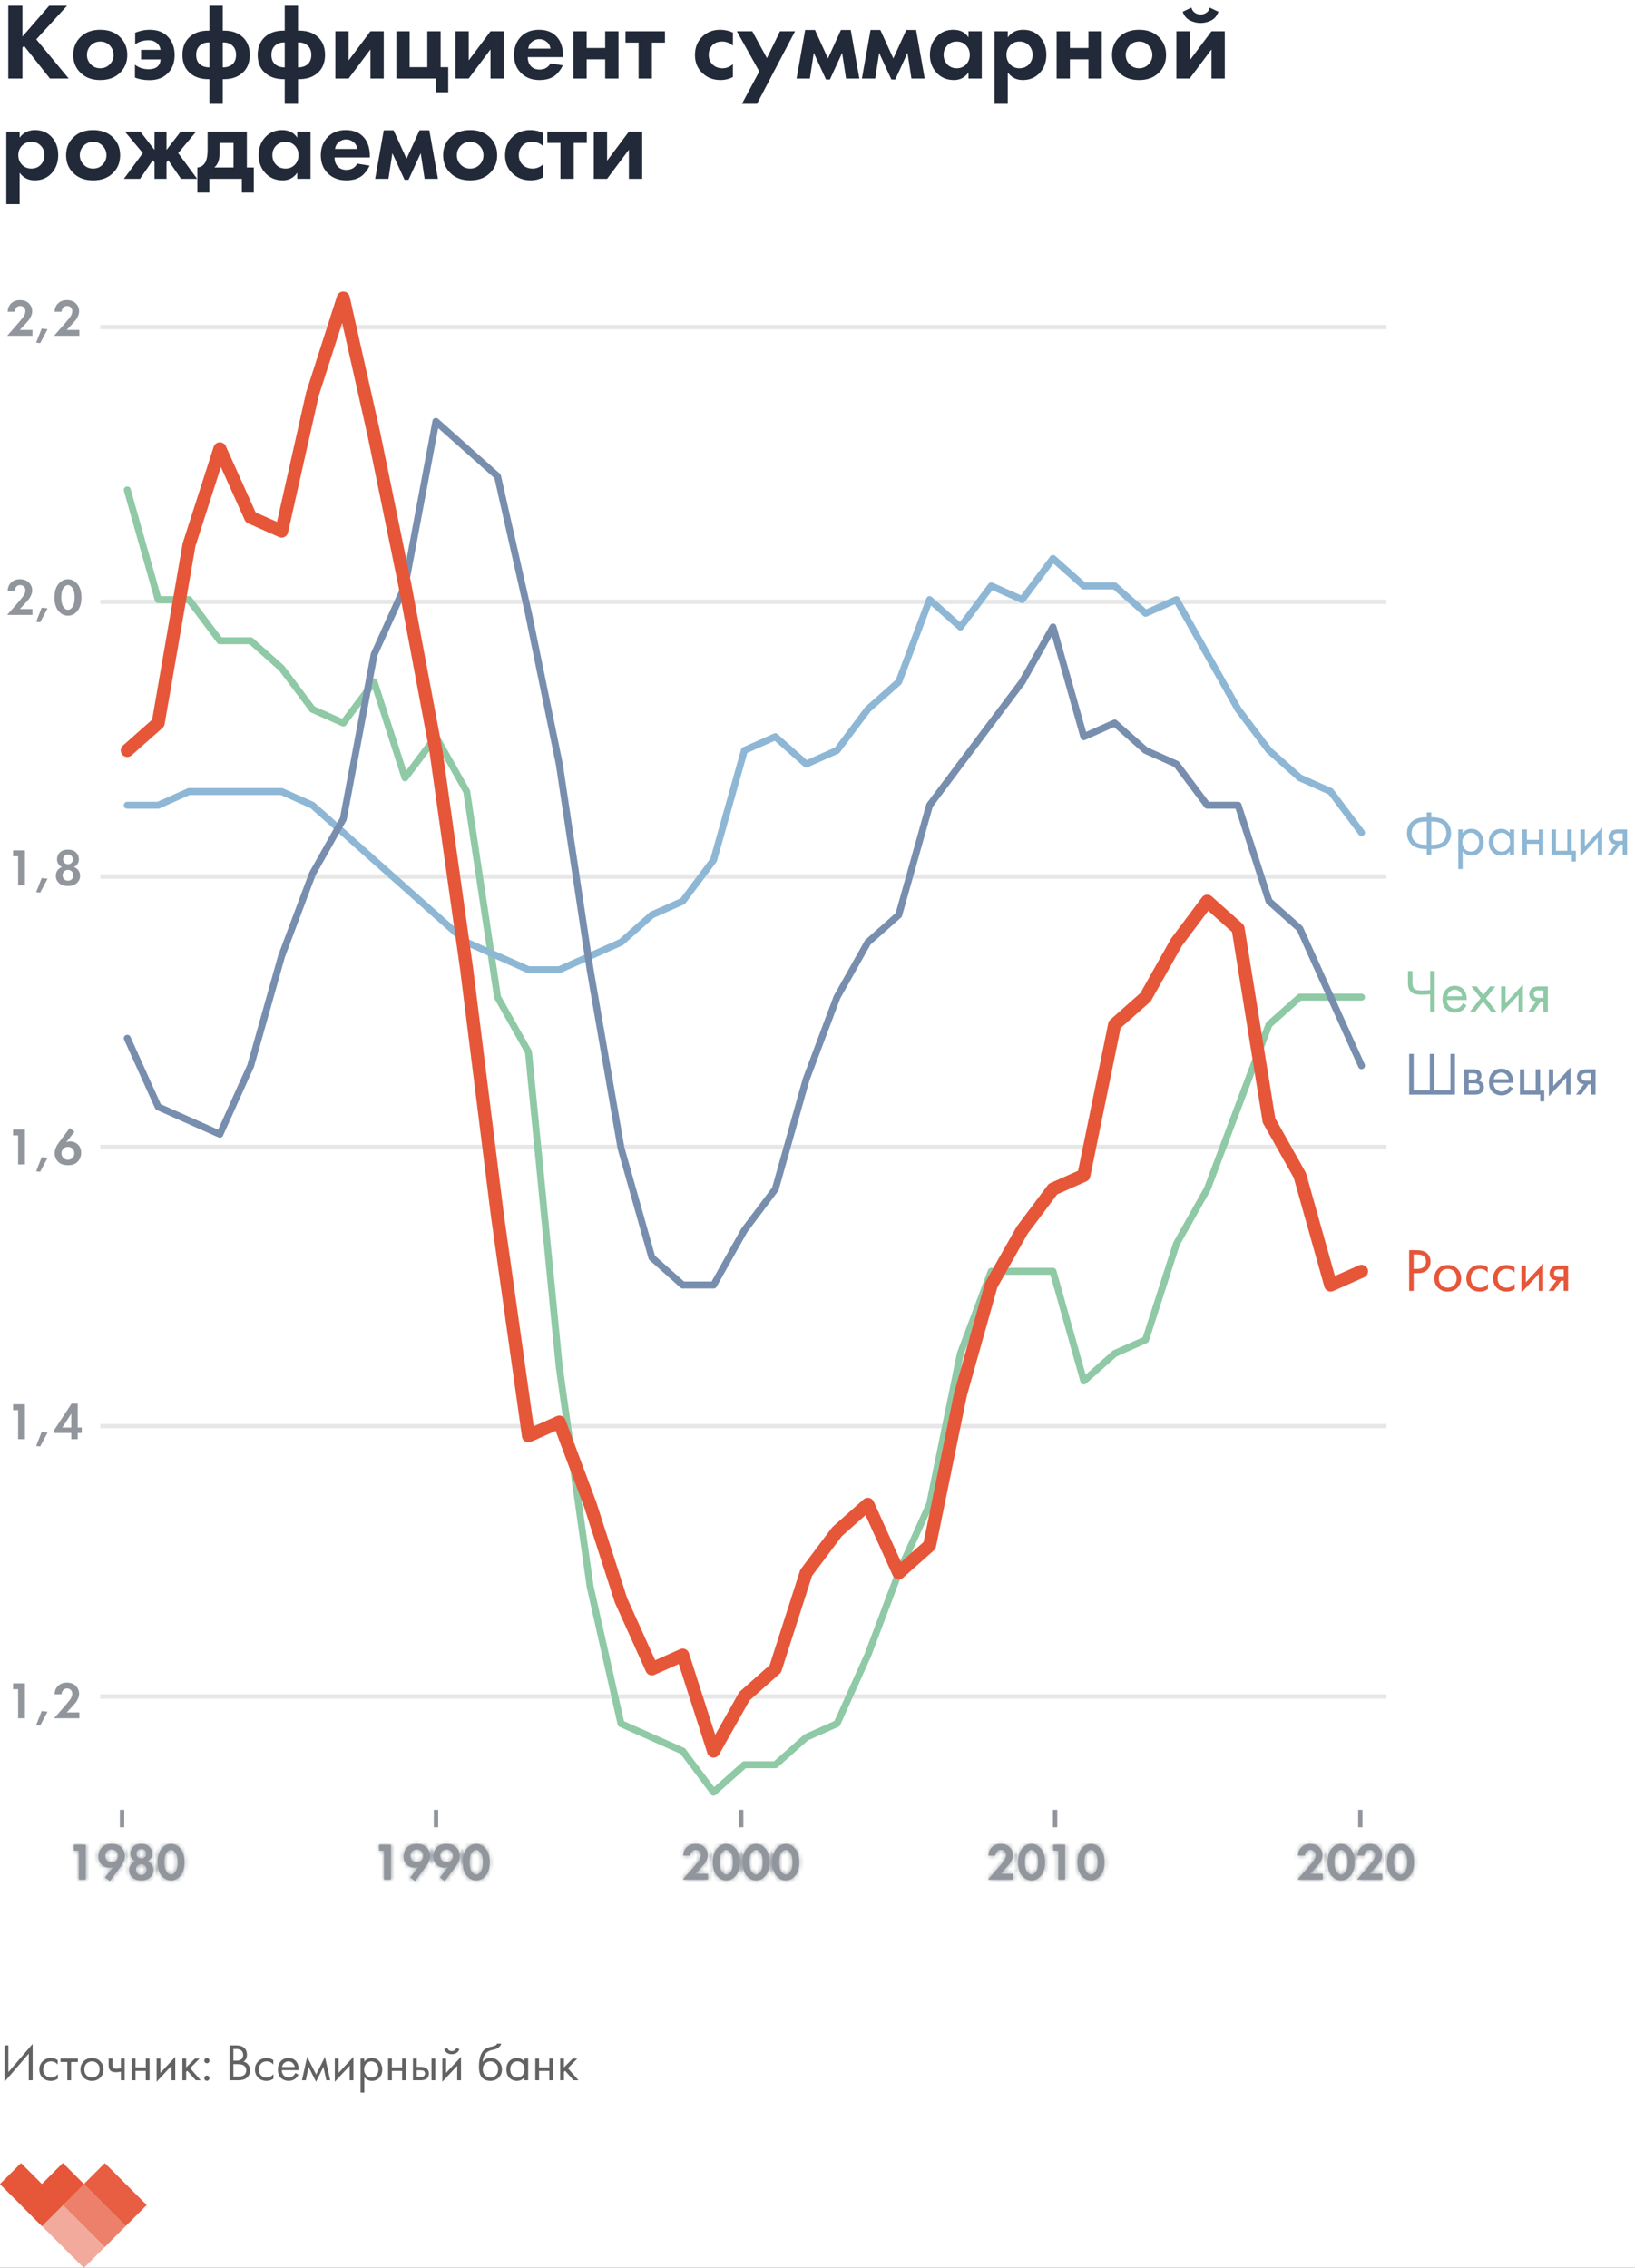 <svg width="375" height="520" viewBox="0 0 375 520" fill="none" xmlns="http://www.w3.org/2000/svg">
<rect x="0" y="0" width="375" height="520" fill="#333333" stroke="none"/>
<g clip-path="url(#clip0_854_1158)">
<rect width="375" height="520" fill="white"/>
<path d="M5.15 1.325V8.375L11.275 1.325H15.375L8.325 9.025L15.75 18H11.45L5.525 10.525L5.15 10.9V18H1.9V1.325H5.15Z" fill="#222A39"/>
<path d="M18.619 8.35C19.719 7.334 21.177 6.825 22.994 6.825C24.81 6.825 26.269 7.334 27.369 8.35C28.585 9.45 29.194 10.867 29.194 12.6C29.194 14.317 28.585 15.725 27.369 16.825C26.269 17.842 24.81 18.35 22.994 18.35C21.177 18.35 19.719 17.842 18.619 16.825C17.402 15.725 16.794 14.317 16.794 12.6C16.794 10.867 17.402 9.45 18.619 8.35ZM20.819 14.75C21.402 15.35 22.127 15.65 22.994 15.65C23.86 15.65 24.585 15.35 25.169 14.75C25.752 14.15 26.044 13.434 26.044 12.6C26.044 11.75 25.752 11.025 25.169 10.425C24.585 9.825 23.86 9.525 22.994 9.525C22.127 9.525 21.402 9.825 20.819 10.425C20.235 11.025 19.944 11.75 19.944 12.6C19.944 13.434 20.235 14.15 20.819 14.75Z" fill="#222A39"/>
<path d="M30.953 17.775V14.825C31.819 15.525 32.869 15.875 34.103 15.875C34.969 15.875 35.636 15.675 36.103 15.275C36.553 14.875 36.794 14.325 36.828 13.625H32.353V11.425H36.828C36.728 10.775 36.453 10.267 36.003 9.9C35.503 9.45 34.861 9.225 34.078 9.225C32.928 9.225 31.903 9.534 31.003 10.15V7.5C32.086 7.05 33.186 6.825 34.303 6.825C36.103 6.825 37.511 7.367 38.528 8.45C39.544 9.5 40.053 10.883 40.053 12.6C40.053 14.383 39.519 15.792 38.453 16.825C37.419 17.858 36.036 18.375 34.303 18.375C33.003 18.375 31.886 18.175 30.953 17.775Z" fill="#222A39"/>
<path d="M48.043 23.8V18.15H47.793C46.259 18.15 44.993 17.792 43.993 17.075C42.559 16.075 41.843 14.575 41.843 12.575C41.843 10.608 42.559 9.109 43.993 8.075C44.993 7.375 46.259 7.025 47.793 7.025H48.043V1.325H51.093V7.025H51.343C52.893 7.025 54.159 7.375 55.143 8.075C56.576 9.109 57.293 10.608 57.293 12.575C57.293 14.575 56.576 16.075 55.143 17.075C54.143 17.792 52.876 18.15 51.343 18.15H51.093V23.8H48.043ZM48.043 15.45V9.725C47.293 9.692 46.651 9.859 46.118 10.225C45.368 10.742 44.993 11.525 44.993 12.575C44.993 13.659 45.359 14.442 46.093 14.925C46.593 15.275 47.243 15.45 48.043 15.45ZM51.093 9.725V15.45C51.893 15.45 52.543 15.275 53.043 14.925C53.776 14.442 54.143 13.659 54.143 12.575C54.143 11.525 53.768 10.742 53.018 10.225C52.484 9.859 51.843 9.692 51.093 9.725Z" fill="#222A39"/>
<path d="M65.303 23.8V18.15H65.053C63.52 18.15 62.253 17.792 61.253 17.075C59.82 16.075 59.103 14.575 59.103 12.575C59.103 10.608 59.82 9.109 61.253 8.075C62.253 7.375 63.52 7.025 65.053 7.025H65.303V1.325H68.353V7.025H68.603C70.153 7.025 71.42 7.375 72.403 8.075C73.837 9.109 74.553 10.608 74.553 12.575C74.553 14.575 73.837 16.075 72.403 17.075C71.403 17.792 70.137 18.15 68.603 18.15H68.353V23.8H65.303ZM65.303 15.45V9.725C64.553 9.692 63.912 9.859 63.378 10.225C62.628 10.742 62.253 11.525 62.253 12.575C62.253 13.659 62.62 14.442 63.353 14.925C63.853 15.275 64.503 15.45 65.303 15.45ZM68.353 9.725V15.45C69.153 15.45 69.803 15.275 70.303 14.925C71.037 14.442 71.403 13.659 71.403 12.575C71.403 11.525 71.028 10.742 70.278 10.225C69.745 9.859 69.103 9.692 68.353 9.725Z" fill="#222A39"/>
<path d="M76.914 7.175H79.964V13.85L84.964 7.175H88.014V18H84.964V11.325L79.964 18H76.914V7.175Z" fill="#222A39"/>
<path d="M90.903 18V7.175H93.953V15.4H98.003V7.175H101.053V15.4H102.803V21.15H100.053V18H90.903Z" fill="#222A39"/>
<path d="M104.453 7.175H107.503V13.85L112.503 7.175H115.553V18H112.503V11.325L107.503 18H104.453V7.175Z" fill="#222A39"/>
<path d="M126.267 14.525L129.067 14.975C128.951 15.275 128.792 15.575 128.592 15.875C128.409 16.159 128.117 16.517 127.717 16.95C127.317 17.367 126.776 17.709 126.092 17.975C125.409 18.225 124.626 18.35 123.742 18.35C122.042 18.35 120.659 17.842 119.592 16.825C118.459 15.758 117.892 14.35 117.892 12.6C117.892 10.867 118.442 9.45 119.542 8.35C120.576 7.334 121.934 6.825 123.617 6.825C125.451 6.825 126.859 7.417 127.842 8.6C128.709 9.634 129.142 11.05 129.142 12.85V13.1H121.042C121.042 13.834 121.217 14.442 121.567 14.925C122.067 15.608 122.792 15.95 123.742 15.95C124.876 15.95 125.717 15.475 126.267 14.525ZM121.142 11.15H126.267C126.151 10.45 125.842 9.917 125.342 9.55C124.859 9.167 124.309 8.975 123.692 8.975C123.092 8.975 122.542 9.167 122.042 9.55C121.559 9.934 121.259 10.467 121.142 11.15Z" fill="#222A39"/>
<path d="M131.504 18V7.175H134.554V11H138.804V7.175H141.854V18H138.804V13.6H134.554V18H131.504Z" fill="#222A39"/>
<path d="M152.511 9.775H149.511V18H146.461V9.775H143.461V7.175H152.511V9.775Z" fill="#222A39"/>
<path d="M168.096 7.475V10.475C167.413 9.842 166.58 9.525 165.596 9.525C164.63 9.525 163.88 9.825 163.346 10.425C162.813 11.008 162.546 11.725 162.546 12.575C162.546 13.459 162.838 14.192 163.421 14.775C164.021 15.358 164.78 15.65 165.696 15.65C166.596 15.65 167.396 15.334 168.096 14.7V17.675C167.196 18.125 166.263 18.35 165.296 18.35C163.613 18.35 162.221 17.825 161.121 16.775C159.971 15.692 159.396 14.309 159.396 12.625C159.396 10.792 160.021 9.325 161.271 8.225C162.321 7.292 163.621 6.825 165.171 6.825C166.221 6.825 167.196 7.042 168.096 7.475Z" fill="#222A39"/>
<path d="M170.171 23.8L174.146 16.375L168.996 7.175H172.546L175.896 13.325L178.896 7.175H182.346L173.621 23.8H170.171Z" fill="#222A39"/>
<path d="M182.698 18L184.673 6.875H186.923L189.898 13.4L192.873 6.875H195.123L197.098 18H194.048L193.148 12.125L190.348 18.225H189.448L186.648 12.125L185.748 18H182.698Z" fill="#222A39"/>
<path d="M197.688 18L199.663 6.875H201.913L204.888 13.4L207.863 6.875H210.113L212.088 18H209.038L208.138 12.125L205.338 18.225H204.438L201.638 12.125L200.738 18H197.688Z" fill="#222A39"/>
<path d="M222.128 8.575V7.175H225.178V18H222.128V16.6C221.311 17.767 220.203 18.35 218.803 18.35C217.17 18.35 215.836 17.792 214.803 16.675C213.786 15.559 213.278 14.192 213.278 12.575C213.278 10.942 213.778 9.575 214.778 8.475C215.778 7.375 217.07 6.825 218.653 6.825C220.22 6.825 221.378 7.409 222.128 8.575ZM221.578 10.4C221.011 9.817 220.295 9.525 219.428 9.525C218.561 9.525 217.845 9.817 217.278 10.4C216.711 10.983 216.428 11.709 216.428 12.575C216.428 13.442 216.711 14.175 217.278 14.775C217.845 15.358 218.561 15.65 219.428 15.65C220.295 15.65 221.011 15.358 221.578 14.775C222.145 14.175 222.428 13.442 222.428 12.575C222.428 11.709 222.145 10.983 221.578 10.4Z" fill="#222A39"/>
<path d="M231.136 16.6V23.8H228.086V7.175H231.136V8.575C231.969 7.409 233.144 6.825 234.661 6.825C236.244 6.825 237.528 7.367 238.511 8.45C239.494 9.534 239.986 10.909 239.986 12.575C239.986 14.242 239.478 15.625 238.461 16.725C237.461 17.808 236.169 18.35 234.586 18.35C233.136 18.35 231.986 17.767 231.136 16.6ZM235.986 10.4C235.419 9.817 234.703 9.525 233.836 9.525C232.969 9.525 232.253 9.817 231.686 10.4C231.119 10.983 230.836 11.709 230.836 12.575C230.836 13.442 231.119 14.175 231.686 14.775C232.253 15.358 232.969 15.65 233.836 15.65C234.703 15.65 235.419 15.358 235.986 14.775C236.553 14.175 236.836 13.442 236.836 12.575C236.836 11.709 236.553 10.983 235.986 10.4Z" fill="#222A39"/>
<path d="M242.344 18V7.175H245.394V11H249.644V7.175H252.694V18H249.644V13.6H245.394V18H242.344Z" fill="#222A39"/>
<path d="M256.876 8.35C257.976 7.334 259.434 6.825 261.251 6.825C263.067 6.825 264.526 7.334 265.626 8.35C266.842 9.45 267.451 10.867 267.451 12.6C267.451 14.317 266.842 15.725 265.626 16.825C264.526 17.842 263.067 18.35 261.251 18.35C259.434 18.35 257.976 17.842 256.876 16.825C255.659 15.725 255.051 14.317 255.051 12.6C255.051 10.867 255.659 9.45 256.876 8.35ZM259.076 14.75C259.659 15.35 260.384 15.65 261.251 15.65C262.117 15.65 262.842 15.35 263.426 14.75C264.009 14.15 264.301 13.434 264.301 12.6C264.301 11.75 264.009 11.025 263.426 10.425C262.842 9.825 262.117 9.525 261.251 9.525C260.384 9.525 259.659 9.825 259.076 10.425C258.492 11.025 258.201 11.75 258.201 12.6C258.201 13.434 258.492 14.15 259.076 14.75Z" fill="#222A39"/>
<path d="M269.81 7.175H272.86V13.85L277.86 7.175H280.91V18H277.86V11.325L272.86 18H269.81V7.175ZM277.46 1.75L279.46 2.7C279.126 3.634 278.568 4.3 277.785 4.7C277.001 5.084 276.193 5.275 275.36 5.275C274.526 5.275 273.718 5.084 272.935 4.7C272.151 4.3 271.593 3.634 271.26 2.7L273.26 1.75C273.36 2.2 273.601 2.575 273.985 2.875C274.385 3.175 274.843 3.325 275.36 3.325C275.843 3.325 276.285 3.192 276.685 2.925C277.085 2.659 277.343 2.267 277.46 1.75Z" fill="#222A39"/>
<path d="M4.5 39.6V46.8H1.45V30.175H4.5V31.575C5.334 30.409 6.509 29.825 8.025 29.825C9.609 29.825 10.892 30.367 11.875 31.45C12.858 32.533 13.35 33.908 13.35 35.575C13.35 37.242 12.842 38.625 11.825 39.725C10.825 40.809 9.534 41.35 7.95 41.35C6.5 41.35 5.35 40.767 4.5 39.6ZM9.35 33.4C8.784 32.817 8.067 32.525 7.2 32.525C6.334 32.525 5.617 32.817 5.05 33.4C4.484 33.983 4.2 34.709 4.2 35.575C4.2 36.442 4.484 37.175 5.05 37.775C5.617 38.358 6.334 38.65 7.2 38.65C8.067 38.65 8.784 38.358 9.35 37.775C9.917 37.175 10.2 36.442 10.2 35.575C10.2 34.709 9.917 33.983 9.35 33.4Z" fill="#222A39"/>
<path d="M16.983 31.35C18.083 30.334 19.541 29.825 21.358 29.825C23.175 29.825 24.633 30.334 25.733 31.35C26.95 32.45 27.558 33.867 27.558 35.6C27.558 37.317 26.95 38.725 25.733 39.825C24.633 40.842 23.175 41.35 21.358 41.35C19.541 41.35 18.083 40.842 16.983 39.825C15.766 38.725 15.158 37.317 15.158 35.6C15.158 33.867 15.766 32.45 16.983 31.35ZM19.183 37.75C19.766 38.35 20.491 38.65 21.358 38.65C22.225 38.65 22.95 38.35 23.533 37.75C24.116 37.15 24.408 36.434 24.408 35.6C24.408 34.75 24.116 34.025 23.533 33.425C22.95 32.825 22.225 32.525 21.358 32.525C20.491 32.525 19.766 32.825 19.183 33.425C18.6 34.025 18.308 34.75 18.308 35.6C18.308 36.434 18.6 37.15 19.183 37.75Z" fill="#222A39"/>
<path d="M35.442 30.175H38.192V34.375L41.442 30.175H44.992L40.867 35.1L45.217 41H41.517L38.592 36.75L38.192 37.2V41H35.442V37.2L35.042 36.75L32.117 41H28.417L32.767 35.1L28.642 30.175H32.192L35.442 34.375V30.175Z" fill="#222A39"/>
<path d="M47.616 30.175H56.616V38.4H58.216V44.15H55.466V41H48.016V44.15H45.266V38.4C46.116 38.35 46.758 37.892 47.191 37.025C47.474 36.408 47.616 35.483 47.616 34.25V30.175ZM53.566 38.4V32.775H50.366V35.175C50.366 36.642 49.966 37.717 49.166 38.4H53.566Z" fill="#222A39"/>
<path d="M68.173 31.575V30.175H71.223V41H68.173V39.6C67.356 40.767 66.248 41.35 64.848 41.35C63.215 41.35 61.881 40.792 60.848 39.675C59.831 38.559 59.323 37.192 59.323 35.575C59.323 33.942 59.823 32.575 60.823 31.475C61.823 30.375 63.115 29.825 64.698 29.825C66.265 29.825 67.423 30.409 68.173 31.575ZM67.623 33.4C67.056 32.817 66.34 32.525 65.473 32.525C64.606 32.525 63.89 32.817 63.323 33.4C62.756 33.983 62.473 34.709 62.473 35.575C62.473 36.442 62.756 37.175 63.323 37.775C63.89 38.358 64.606 38.65 65.473 38.65C66.34 38.65 67.056 38.358 67.623 37.775C68.19 37.175 68.473 36.442 68.473 35.575C68.473 34.709 68.19 33.983 67.623 33.4Z" fill="#222A39"/>
<path d="M81.956 37.525L84.756 37.975C84.639 38.275 84.481 38.575 84.281 38.875C84.097 39.158 83.806 39.517 83.406 39.95C83.006 40.367 82.464 40.709 81.781 40.975C81.097 41.225 80.314 41.35 79.431 41.35C77.731 41.35 76.347 40.842 75.281 39.825C74.147 38.758 73.581 37.35 73.581 35.6C73.581 33.867 74.131 32.45 75.231 31.35C76.264 30.334 77.623 29.825 79.306 29.825C81.139 29.825 82.547 30.417 83.531 31.6C84.397 32.633 84.831 34.05 84.831 35.85V36.1H76.731C76.731 36.834 76.906 37.442 77.256 37.925C77.756 38.608 78.481 38.95 79.431 38.95C80.564 38.95 81.406 38.475 81.956 37.525ZM76.831 34.15H81.956C81.839 33.45 81.531 32.917 81.031 32.55C80.547 32.167 79.998 31.975 79.381 31.975C78.781 31.975 78.231 32.167 77.731 32.55C77.248 32.934 76.948 33.467 76.831 34.15Z" fill="#222A39"/>
<path d="M86.042 41L88.017 29.875H90.267L93.242 36.4L96.217 29.875H98.467L100.442 41H97.392L96.492 35.125L93.692 41.225H92.792L89.992 35.125L89.092 41H86.042Z" fill="#222A39"/>
<path d="M103.458 31.35C104.558 30.334 106.016 29.825 107.833 29.825C109.649 29.825 111.108 30.334 112.208 31.35C113.424 32.45 114.033 33.867 114.033 35.6C114.033 37.317 113.424 38.725 112.208 39.825C111.108 40.842 109.649 41.35 107.833 41.35C106.016 41.35 104.558 40.842 103.458 39.825C102.241 38.725 101.633 37.317 101.633 35.6C101.633 33.867 102.241 32.45 103.458 31.35ZM105.658 37.75C106.241 38.35 106.966 38.65 107.833 38.65C108.699 38.65 109.424 38.35 110.008 37.75C110.591 37.15 110.883 36.434 110.883 35.6C110.883 34.75 110.591 34.025 110.008 33.425C109.424 32.825 108.699 32.525 107.833 32.525C106.966 32.525 106.241 32.825 105.658 33.425C105.074 34.025 104.783 34.75 104.783 35.6C104.783 36.434 105.074 37.15 105.658 37.75Z" fill="#222A39"/>
<path d="M124.542 30.475V33.475C123.858 32.842 123.025 32.525 122.042 32.525C121.075 32.525 120.325 32.825 119.792 33.425C119.258 34.008 118.992 34.725 118.992 35.575C118.992 36.459 119.283 37.192 119.867 37.775C120.467 38.358 121.225 38.65 122.142 38.65C123.042 38.65 123.842 38.334 124.542 37.7V40.675C123.642 41.125 122.708 41.35 121.742 41.35C120.058 41.35 118.667 40.825 117.567 39.775C116.417 38.692 115.842 37.309 115.842 35.625C115.842 33.792 116.467 32.325 117.717 31.225C118.767 30.292 120.067 29.825 121.617 29.825C122.667 29.825 123.642 30.042 124.542 30.475Z" fill="#222A39"/>
<path d="M134.591 32.775H131.591V41H128.541V32.775H125.541V30.175H134.591V32.775Z" fill="#222A39"/>
<path d="M136.191 30.175H139.241V36.85L144.241 30.175H147.291V41H144.241V34.325L139.241 41H136.191V30.175Z" fill="#222A39"/>
<g clip-path="url(#clip1_854_1158)">
<path d="M4.805 496.001L-0.003 500.81L9.614 510.426L14.422 505.618L4.805 496.001Z" fill="#E65639"/>
<g opacity="0.5">
<path d="M4.989 496.185L0.181 500.993L19.23 520.043L24.038 515.234L4.989 496.185Z" fill="#E65639"/>
</g>
<g opacity="0.75">
<path d="M14.425 495.998L9.616 500.807L24.041 515.232L28.849 510.423L14.425 495.998Z" fill="#E65639"/>
</g>
<path d="M14.425 496.001L4.809 505.617L9.617 510.426L19.233 500.809L14.425 496.001Z" fill="#E65639"/>
<g opacity="0.95">
<path d="M24.04 495.997L19.231 500.806L28.848 510.422L33.656 505.614L24.04 495.997Z" fill="#E65639"/>
</g>
</g>
<path d="M6.6 477V470.892L1.032 477.36V468.996H1.92V475.128L7.488 468.66V477H6.6Z" fill="#626262"/>
<path d="M13.236 472.38V473.412C12.844 472.916 12.324 472.668 11.676 472.668C11.188 472.668 10.772 472.836 10.428 473.172C10.084 473.5 9.912 473.952 9.912 474.528C9.912 475.104 10.084 475.556 10.428 475.884C10.772 476.212 11.184 476.376 11.664 476.376C12.304 476.376 12.84 476.116 13.272 475.596V476.628C12.8 476.972 12.272 477.144 11.688 477.144C10.912 477.144 10.272 476.9 9.768 476.412C9.272 475.916 9.024 475.292 9.024 474.54C9.024 473.78 9.276 473.152 9.78 472.656C10.284 472.152 10.92 471.9 11.688 471.9C12.264 471.9 12.78 472.06 13.236 472.38Z" fill="#626262"/>
<path d="M17.861 472.812H16.302V477H15.438V472.812H13.877V472.02H17.861V472.812Z" fill="#626262"/>
<path d="M22.981 476.4C22.485 476.896 21.857 477.144 21.097 477.144C20.337 477.144 19.705 476.896 19.201 476.4C18.705 475.904 18.457 475.28 18.457 474.528C18.457 473.768 18.705 473.14 19.201 472.644C19.705 472.148 20.337 471.9 21.097 471.9C21.857 471.9 22.485 472.148 22.981 472.644C23.485 473.14 23.737 473.768 23.737 474.528C23.737 475.28 23.485 475.904 22.981 476.4ZM22.333 473.16C21.997 472.832 21.585 472.668 21.097 472.668C20.609 472.668 20.193 472.836 19.849 473.172C19.513 473.5 19.345 473.952 19.345 474.528C19.345 475.104 19.517 475.556 19.861 475.884C20.205 476.212 20.617 476.376 21.097 476.376C21.577 476.376 21.989 476.212 22.333 475.884C22.677 475.556 22.849 475.104 22.849 474.528C22.849 473.944 22.677 473.488 22.333 473.16Z" fill="#626262"/>
<path d="M27.726 477V475.044C27.254 475.116 26.862 475.152 26.55 475.152C26.006 475.152 25.602 475.032 25.338 474.792C25.058 474.544 24.918 474.136 24.918 473.568V472.02H25.782V473.448C25.782 473.72 25.818 473.916 25.89 474.036C26.002 474.252 26.254 474.36 26.646 474.36C26.998 474.36 27.358 474.324 27.726 474.252V472.02H28.59V477H27.726Z" fill="#626262"/>
<path d="M30.219 477V472.02H31.083V474.06H33.435V472.02H34.299V477H33.435V474.852H31.083V477H30.219Z" fill="#626262"/>
<path d="M35.926 472.02H36.79V475.308L40.198 471.636V477H39.334V473.676L35.926 477.348V472.02Z" fill="#626262"/>
<path d="M41.832 472.02H42.696V474.06L44.712 472.02H45.768L43.608 474.24L46.032 477H44.904L42.96 474.816L42.696 475.068V477H41.832V472.02Z" fill="#626262"/>
<path d="M47.026 472.92C46.906 472.8 46.846 472.66 46.846 472.5C46.846 472.34 46.906 472.2 47.026 472.08C47.146 471.96 47.286 471.9 47.446 471.9C47.606 471.9 47.746 471.96 47.866 472.08C47.986 472.2 48.046 472.34 48.046 472.5C48.046 472.66 47.986 472.8 47.866 472.92C47.746 473.04 47.606 473.1 47.446 473.1C47.286 473.1 47.146 473.04 47.026 472.92ZM47.026 476.94C46.906 476.82 46.846 476.68 46.846 476.52C46.846 476.36 46.906 476.22 47.026 476.1C47.146 475.98 47.286 475.92 47.446 475.92C47.606 475.92 47.746 475.98 47.866 476.1C47.986 476.22 48.046 476.36 48.046 476.52C48.046 476.68 47.986 476.82 47.866 476.94C47.746 477.06 47.606 477.12 47.446 477.12C47.286 477.12 47.146 477.06 47.026 476.94Z" fill="#626262"/>
<path d="M52.642 468.996H54.082C54.882 468.996 55.494 469.164 55.918 469.5C56.398 469.868 56.638 470.42 56.638 471.156C56.638 471.844 56.374 472.368 55.846 472.728C56.358 472.856 56.738 473.116 56.986 473.508C57.242 473.892 57.37 474.304 57.37 474.744C57.37 475.104 57.29 475.436 57.13 475.74C56.978 476.044 56.786 476.288 56.554 476.472C56.106 476.824 55.466 477 54.634 477H52.642V468.996ZM53.53 469.836V472.512H54.202C54.322 472.512 54.438 472.508 54.55 472.5C54.662 472.484 54.794 472.452 54.946 472.404C55.106 472.348 55.242 472.276 55.354 472.188C55.474 472.1 55.574 471.968 55.654 471.792C55.734 471.616 55.774 471.412 55.774 471.18C55.774 470.932 55.726 470.72 55.63 470.544C55.534 470.36 55.426 470.224 55.306 470.136C55.186 470.048 55.042 469.98 54.874 469.932C54.706 469.884 54.578 469.856 54.49 469.848C54.402 469.84 54.314 469.836 54.226 469.836H53.53ZM53.53 473.304V476.16H54.55C55.198 476.16 55.666 476.048 55.954 475.824C56.306 475.568 56.482 475.2 56.482 474.72C56.482 474.184 56.254 473.792 55.798 473.544C55.51 473.384 55.058 473.304 54.442 473.304H53.53Z" fill="#626262"/>
<path d="M62.689 472.38V473.412C62.297 472.916 61.777 472.668 61.129 472.668C60.641 472.668 60.225 472.836 59.881 473.172C59.537 473.5 59.365 473.952 59.365 474.528C59.365 475.104 59.537 475.556 59.881 475.884C60.225 476.212 60.637 476.376 61.117 476.376C61.757 476.376 62.293 476.116 62.725 475.596V476.628C62.253 476.972 61.725 477.144 61.141 477.144C60.365 477.144 59.725 476.9 59.221 476.412C58.725 475.916 58.477 475.292 58.477 474.54C58.477 473.78 58.729 473.152 59.233 472.656C59.737 472.152 60.373 471.9 61.141 471.9C61.717 471.9 62.233 472.06 62.689 472.38Z" fill="#626262"/>
<path d="M67.747 475.332L68.467 475.728C68.299 476.048 68.095 476.316 67.855 476.532C67.399 476.94 66.847 477.144 66.199 477.144C65.527 477.144 64.947 476.928 64.459 476.496C63.979 476.056 63.739 475.404 63.739 474.54C63.739 473.78 63.955 473.152 64.387 472.656C64.827 472.152 65.415 471.9 66.151 471.9C66.983 471.9 67.611 472.204 68.035 472.812C68.371 473.292 68.527 473.916 68.503 474.684H64.627C64.635 475.188 64.791 475.596 65.095 475.908C65.399 476.22 65.771 476.376 66.211 476.376C66.603 476.376 66.943 476.256 67.231 476.016C67.455 475.824 67.627 475.596 67.747 475.332ZM64.687 473.964H67.615C67.543 473.572 67.371 473.26 67.099 473.028C66.835 472.788 66.519 472.668 66.151 472.668C65.791 472.668 65.471 472.792 65.191 473.04C64.919 473.28 64.751 473.588 64.687 473.964Z" fill="#626262"/>
<path d="M69.252 477L70.452 471.636L72.516 475.692L74.532 471.636L75.732 477H74.844L74.184 473.916L72.492 477.348L70.776 473.916L70.14 477H69.252Z" fill="#626262"/>
<path d="M76.789 472.02H77.653V475.308L81.061 471.636V477H80.197V473.676L76.789 477.348V472.02Z" fill="#626262"/>
<path d="M83.559 476.304V479.808H82.695V472.02H83.559V472.716C83.999 472.172 84.567 471.9 85.263 471.9C86.007 471.9 86.595 472.164 87.027 472.692C87.467 473.212 87.687 473.828 87.687 474.54C87.687 475.26 87.471 475.876 87.039 476.388C86.607 476.892 86.027 477.144 85.299 477.144C84.571 477.144 83.991 476.864 83.559 476.304ZM85.179 476.376C85.667 476.376 86.059 476.2 86.355 475.848C86.651 475.488 86.799 475.052 86.799 474.54C86.799 473.964 86.635 473.508 86.307 473.172C85.979 472.836 85.599 472.668 85.167 472.668C84.735 472.668 84.351 472.836 84.015 473.172C83.679 473.508 83.511 473.96 83.511 474.528C83.511 475.048 83.663 475.488 83.967 475.848C84.279 476.2 84.683 476.376 85.179 476.376Z" fill="#626262"/>
<path d="M89.011 477V472.02H89.876V474.06H92.228V472.02H93.091V477H92.228V474.852H89.876V477H89.011Z" fill="#626262"/>
<path d="M94.719 477V472.02H95.583V473.928H96.471C97.159 473.928 97.663 474.092 97.983 474.42C98.239 474.676 98.367 475.024 98.367 475.464C98.367 475.928 98.219 476.3 97.923 476.58C97.627 476.86 97.139 477 96.459 477H94.719ZM95.583 476.232H96.387C96.747 476.232 97.003 476.188 97.155 476.1C97.371 475.956 97.479 475.744 97.479 475.464C97.479 475.176 97.375 474.968 97.167 474.84C97.023 474.744 96.767 474.696 96.399 474.696H95.583V476.232ZM98.967 477V472.02H99.831V477H98.967Z" fill="#626262"/>
<path d="M101.457 472.02H102.321V475.308L105.729 471.636V477H104.865V473.676L101.457 477.348V472.02ZM101.889 469.872L102.609 469.596C102.753 470.076 103.093 470.316 103.629 470.316C104.165 470.316 104.505 470.076 104.649 469.596L105.369 469.872C105.241 470.232 105.021 470.516 104.709 470.724C104.405 470.932 104.045 471.036 103.629 471.036C103.213 471.036 102.849 470.932 102.537 470.724C102.233 470.516 102.017 470.232 101.889 469.872Z" fill="#626262"/>
<path d="M114.004 468.6H114.964C114.876 468.896 114.724 469.148 114.508 469.356C114.3 469.556 114.108 469.692 113.932 469.764C113.764 469.836 113.564 469.9 113.332 469.956C113.292 469.964 113.196 469.988 113.044 470.028C112.892 470.06 112.776 470.088 112.696 470.112C112.616 470.136 112.512 470.168 112.384 470.208C112.256 470.248 112.14 470.296 112.036 470.352C111.932 470.408 111.836 470.468 111.748 470.532C111.444 470.764 111.196 471.088 111.004 471.504C110.82 471.912 110.72 472.348 110.704 472.812H110.728C111.088 472.204 111.692 471.9 112.54 471.9C113.284 471.9 113.9 472.152 114.388 472.656C114.884 473.16 115.132 473.784 115.132 474.528C115.132 475.28 114.88 475.904 114.376 476.4C113.872 476.896 113.216 477.144 112.408 477.144C111.712 477.144 111.14 476.936 110.692 476.52C110.132 476.008 109.852 475.152 109.852 473.952C109.852 471.864 110.324 470.496 111.268 469.848C111.34 469.8 111.416 469.756 111.496 469.716C111.576 469.668 111.66 469.628 111.748 469.596C111.844 469.556 111.924 469.524 111.988 469.5C112.052 469.468 112.14 469.44 112.252 469.416C112.372 469.384 112.452 469.364 112.492 469.356C112.54 469.34 112.628 469.32 112.756 469.296C112.892 469.264 112.976 469.244 113.008 469.236C113.328 469.164 113.56 469.08 113.704 468.984C113.848 468.88 113.948 468.752 114.004 468.6ZM113.728 473.16C113.392 472.832 112.98 472.668 112.492 472.668C112.004 472.668 111.588 472.836 111.244 473.172C110.908 473.5 110.74 473.952 110.74 474.528C110.74 475.104 110.912 475.556 111.256 475.884C111.6 476.212 112.012 476.376 112.492 476.376C112.972 476.376 113.384 476.212 113.728 475.884C114.072 475.556 114.244 475.104 114.244 474.528C114.244 473.944 114.072 473.488 113.728 473.16Z" fill="#626262"/>
<path d="M120.273 472.728V472.02H121.137V477H120.273V476.304C119.841 476.864 119.273 477.144 118.569 477.144C117.897 477.144 117.325 476.912 116.853 476.448C116.381 475.984 116.145 475.336 116.145 474.504C116.145 473.688 116.377 473.052 116.841 472.596C117.313 472.132 117.889 471.9 118.569 471.9C119.289 471.9 119.857 472.176 120.273 472.728ZM118.665 472.668C118.209 472.668 117.821 472.832 117.501 473.16C117.189 473.48 117.033 473.928 117.033 474.504C117.033 475.056 117.177 475.508 117.465 475.86C117.761 476.204 118.161 476.376 118.665 476.376C119.169 476.376 119.569 476.196 119.865 475.836C120.169 475.476 120.321 475.036 120.321 474.516C120.321 473.924 120.153 473.468 119.817 473.148C119.481 472.828 119.097 472.668 118.665 472.668Z" fill="#626262"/>
<path d="M122.773 477V472.02H123.637V474.06H125.989V472.02H126.853V477H125.989V474.852H123.637V477H122.773Z" fill="#626262"/>
<path d="M128.48 472.02H129.344V474.06L131.36 472.02H132.416L130.256 474.24L132.68 477H131.552L129.608 474.816L129.344 475.068V477H128.48V472.02Z" fill="#626262"/>
<path d="M23 389H318" stroke="#E7E7E7"/>
<path d="M23 327H318" stroke="#E7E7E7"/>
<path d="M23 263H318" stroke="#E7E7E7"/>
<path d="M23 201H318" stroke="#E7E7E7"/>
<path d="M23 138H318" stroke="#E7E7E7"/>
<path d="M23 75H318" stroke="#E7E7E7"/>
<path d="M29.192 112.351L36.284 137.496H43.356L50.428 146.925H57.501L64.592 153.212L71.664 162.641L78.737 165.784L85.809 156.355L92.9 178.357L99.972 168.928L107.045 181.5L114.117 228.648L121.208 241.22L128.281 313.513L135.353 363.804L142.425 395.235L149.517 398.378L156.589 401.522L163.661 410.951L170.733 404.665H177.825L184.897 398.378L191.969 395.235L199.041 379.519L206.133 360.66L213.205 344.945L220.277 310.37L227.349 291.511H234.441H241.513L248.585 316.656L255.658 310.37L262.749 307.227L269.821 285.224L276.893 272.652L283.966 253.793L291.057 234.934L298.129 228.648H305.202H312.274" stroke="#8FC9A6" stroke-width="1.6" stroke-linecap="round" stroke-linejoin="round"/>
<path d="M29.192 184.641H36.284L43.356 181.498H50.428H57.501H64.592L71.664 184.641L78.737 190.928L85.809 197.214L92.9 203.5L99.972 209.787L107.045 216.073L114.117 219.216L121.208 222.359H128.281L135.353 219.216L142.425 216.073L149.517 209.787L156.589 206.644L163.661 197.214L170.733 172.069L177.825 168.926L184.897 175.212L191.969 172.069L199.041 162.639L206.133 156.353L213.205 137.494L220.277 143.78L227.349 134.351L234.441 137.494L241.513 128.064L248.585 134.351H255.658L262.749 140.637L269.821 137.494L276.893 150.067L283.966 162.639L291.057 172.069L298.129 178.355L305.202 181.498L312.274 190.928" stroke="#8EB7D5" stroke-width="1.6" stroke-linecap="round" stroke-linejoin="round"/>
<path d="M29.192 238.076L36.284 253.792L43.356 256.935L50.428 260.078L57.501 244.362L64.592 219.217L71.664 200.358L78.737 187.785L85.809 150.068L92.9 134.352L99.972 96.634L107.045 102.92L114.117 109.206L121.208 140.638L128.281 175.213L135.353 222.36L142.425 263.221L149.517 288.367L156.589 294.653H163.661L170.733 282.08L177.825 272.651L184.897 247.506L191.969 228.647L199.041 216.074L206.133 209.788L213.205 184.642L220.277 175.213L227.349 165.783L234.441 156.354L241.513 143.781L248.585 168.927L255.658 165.783L262.749 172.07L269.821 175.213L276.893 184.642H283.966L291.057 206.644L298.129 212.931L305.202 228.647L312.274 244.362" stroke="#788EAE" stroke-width="1.6" stroke-linecap="round" stroke-linejoin="round"/>
<path d="M28 419V415" stroke="#91959C"/>
<path d="M100 419V415" stroke="#91959C"/>
<path d="M170 419V415" stroke="#91959C"/>
<path d="M242 419V415" stroke="#91959C"/>
<path d="M312 419V415" stroke="#91959C"/>
<mask id="path-22-inside-1_854_1158" fill="white">
<path d="M18.095 431V424.34H16.943V422.996H19.655V431H18.095Z"/>
<path d="M25.192 431.336L24.088 430.496L25.984 428.072C25.688 428.2 25.388 428.264 25.084 428.264C24.396 428.264 23.804 428.032 23.308 427.568C22.812 427.096 22.564 426.46 22.564 425.66C22.564 424.876 22.82 424.208 23.332 423.656C23.844 423.096 24.6 422.816 25.6 422.816C26.568 422.816 27.316 423.084 27.844 423.62C28.372 424.148 28.636 424.8 28.636 425.576C28.636 426.352 28.3 427.184 27.628 428.072L25.192 431.336ZM26.656 424.484C26.376 424.204 26.024 424.064 25.6 424.064C25.176 424.064 24.824 424.204 24.544 424.484C24.264 424.764 24.124 425.116 24.124 425.54C24.124 425.964 24.264 426.316 24.544 426.596C24.824 426.876 25.176 427.016 25.6 427.016C26.024 427.016 26.376 426.876 26.656 426.596C26.936 426.316 27.076 425.964 27.076 425.54C27.076 425.116 26.936 424.764 26.656 424.484Z"/>
<path d="M33.764 426.824C34.204 426.968 34.552 427.22 34.808 427.58C35.064 427.94 35.192 428.352 35.192 428.816C35.192 429.496 34.936 430.06 34.424 430.508C33.92 430.956 33.248 431.18 32.408 431.18C31.568 431.18 30.892 430.956 30.38 430.508C29.876 430.06 29.624 429.496 29.624 428.816C29.624 428.352 29.752 427.94 30.008 427.58C30.264 427.22 30.612 426.968 31.052 426.824C30.716 426.656 30.44 426.424 30.224 426.128C30.008 425.824 29.9 425.464 29.9 425.048C29.9 424.424 30.12 423.896 30.56 423.464C31 423.032 31.616 422.816 32.408 422.816C33.2 422.816 33.816 423.032 34.256 423.464C34.696 423.896 34.916 424.424 34.916 425.048C34.916 425.464 34.808 425.824 34.592 426.128C34.376 426.424 34.1 426.656 33.764 426.824ZM31.604 425.864C31.812 426.072 32.08 426.176 32.408 426.176C32.736 426.176 33.004 426.072 33.212 425.864C33.42 425.656 33.524 425.388 33.524 425.06C33.524 424.732 33.42 424.464 33.212 424.256C33.004 424.048 32.736 423.944 32.408 423.944C32.08 423.944 31.812 424.048 31.604 424.256C31.396 424.464 31.292 424.732 31.292 425.06C31.292 425.388 31.396 425.656 31.604 425.864ZM31.532 429.608C31.764 429.84 32.056 429.956 32.408 429.956C32.76 429.956 33.052 429.84 33.284 429.608C33.516 429.368 33.632 429.068 33.632 428.708C33.632 428.348 33.516 428.052 33.284 427.82C33.052 427.58 32.76 427.46 32.408 427.46C32.056 427.46 31.764 427.58 31.532 427.82C31.3 428.052 31.184 428.348 31.184 428.708C31.184 429.068 31.3 429.368 31.532 429.608Z"/>
<path d="M41.412 430.076C40.812 430.812 40.084 431.18 39.228 431.18C38.372 431.18 37.64 430.812 37.032 430.076C36.432 429.332 36.132 428.304 36.132 426.992C36.132 425.688 36.432 424.668 37.032 423.932C37.64 423.188 38.372 422.816 39.228 422.816C40.084 422.816 40.812 423.188 41.412 423.932C42.02 424.668 42.324 425.692 42.324 427.004C42.324 428.308 42.02 429.332 41.412 430.076ZM40.284 424.868C39.972 424.396 39.62 424.16 39.228 424.16C38.836 424.16 38.48 424.396 38.16 424.868C37.848 425.332 37.692 426.04 37.692 426.992C37.692 427.944 37.848 428.656 38.16 429.128C38.472 429.6 38.828 429.836 39.228 429.836C39.628 429.836 39.984 429.6 40.296 429.128C40.608 428.656 40.764 427.944 40.764 426.992C40.764 426.04 40.604 425.332 40.284 424.868Z"/>
<path d="M88.095 431V424.34H86.943V422.996H89.655V431H88.095Z"/>
<path d="M95.192 431.336L94.088 430.496L95.984 428.072C95.688 428.2 95.388 428.264 95.084 428.264C94.396 428.264 93.804 428.032 93.308 427.568C92.812 427.096 92.564 426.46 92.564 425.66C92.564 424.876 92.82 424.208 93.332 423.656C93.844 423.096 94.6 422.816 95.6 422.816C96.568 422.816 97.316 423.084 97.844 423.62C98.372 424.148 98.636 424.8 98.636 425.576C98.636 426.352 98.3 427.184 97.628 428.072L95.192 431.336ZM96.656 424.484C96.376 424.204 96.024 424.064 95.6 424.064C95.176 424.064 94.824 424.204 94.544 424.484C94.264 424.764 94.124 425.116 94.124 425.54C94.124 425.964 94.264 426.316 94.544 426.596C94.824 426.876 95.176 427.016 95.6 427.016C96.024 427.016 96.376 426.876 96.656 426.596C96.936 426.316 97.076 425.964 97.076 425.54C97.076 425.116 96.936 424.764 96.656 424.484Z"/>
<path d="M102.012 431.336L100.908 430.496L102.804 428.072C102.508 428.2 102.208 428.264 101.904 428.264C101.216 428.264 100.624 428.032 100.128 427.568C99.632 427.096 99.384 426.46 99.384 425.66C99.384 424.876 99.64 424.208 100.152 423.656C100.664 423.096 101.42 422.816 102.42 422.816C103.388 422.816 104.136 423.084 104.664 423.62C105.192 424.148 105.456 424.8 105.456 425.576C105.456 426.352 105.12 427.184 104.448 428.072L102.012 431.336ZM103.476 424.484C103.196 424.204 102.844 424.064 102.42 424.064C101.996 424.064 101.644 424.204 101.364 424.484C101.084 424.764 100.944 425.116 100.944 425.54C100.944 425.964 101.084 426.316 101.364 426.596C101.644 426.876 101.996 427.016 102.42 427.016C102.844 427.016 103.196 426.876 103.476 426.596C103.756 426.316 103.896 425.964 103.896 425.54C103.896 425.116 103.756 424.764 103.476 424.484Z"/>
<path d="M111.412 430.076C110.812 430.812 110.084 431.18 109.228 431.18C108.372 431.18 107.64 430.812 107.032 430.076C106.432 429.332 106.132 428.304 106.132 426.992C106.132 425.688 106.432 424.668 107.032 423.932C107.64 423.188 108.372 422.816 109.228 422.816C110.084 422.816 110.812 423.188 111.412 423.932C112.02 424.668 112.324 425.692 112.324 427.004C112.324 428.308 112.02 429.332 111.412 430.076ZM110.284 424.868C109.972 424.396 109.62 424.16 109.228 424.16C108.836 424.16 108.48 424.396 108.16 424.868C107.848 425.332 107.692 426.04 107.692 426.992C107.692 427.944 107.848 428.656 108.16 429.128C108.472 429.6 108.828 429.836 109.228 429.836C109.628 429.836 109.984 429.6 110.296 429.128C110.608 428.656 110.764 427.944 110.764 426.992C110.764 426.04 110.604 425.332 110.284 424.868Z"/>
<path d="M156.575 431L158.927 428.324C159.695 427.428 160.151 426.872 160.295 426.656C160.607 426.192 160.763 425.764 160.763 425.372C160.763 425.012 160.647 424.72 160.415 424.496C160.191 424.272 159.911 424.16 159.575 424.16C159.191 424.16 158.887 424.292 158.663 424.556C158.439 424.812 158.319 425.124 158.303 425.492H156.695C156.727 424.684 157.003 424.036 157.523 423.548C158.043 423.06 158.703 422.816 159.503 422.816C160.383 422.816 161.071 423.068 161.567 423.572C162.071 424.076 162.323 424.672 162.323 425.36C162.323 425.744 162.235 426.128 162.059 426.512C161.883 426.896 161.715 427.188 161.555 427.388C161.395 427.58 161.167 427.836 160.871 428.156L159.491 429.656H162.383V431H156.575Z"/>
<path d="M168.772 430.076C168.172 430.812 167.444 431.18 166.588 431.18C165.732 431.18 165 430.812 164.392 430.076C163.792 429.332 163.492 428.304 163.492 426.992C163.492 425.688 163.792 424.668 164.392 423.932C165 423.188 165.732 422.816 166.588 422.816C167.444 422.816 168.172 423.188 168.772 423.932C169.38 424.668 169.684 425.692 169.684 427.004C169.684 428.308 169.38 429.332 168.772 430.076ZM167.644 424.868C167.332 424.396 166.98 424.16 166.588 424.16C166.196 424.16 165.84 424.396 165.52 424.868C165.208 425.332 165.052 426.04 165.052 426.992C165.052 427.944 165.208 428.656 165.52 429.128C165.832 429.6 166.188 429.836 166.588 429.836C166.988 429.836 167.344 429.6 167.656 429.128C167.968 428.656 168.124 427.944 168.124 426.992C168.124 426.04 167.964 425.332 167.644 424.868Z"/>
<path d="M175.592 430.076C174.992 430.812 174.264 431.18 173.408 431.18C172.552 431.18 171.82 430.812 171.212 430.076C170.612 429.332 170.312 428.304 170.312 426.992C170.312 425.688 170.612 424.668 171.212 423.932C171.82 423.188 172.552 422.816 173.408 422.816C174.264 422.816 174.992 423.188 175.592 423.932C176.2 424.668 176.504 425.692 176.504 427.004C176.504 428.308 176.2 429.332 175.592 430.076ZM174.464 424.868C174.152 424.396 173.8 424.16 173.408 424.16C173.016 424.16 172.66 424.396 172.34 424.868C172.028 425.332 171.872 426.04 171.872 426.992C171.872 427.944 172.028 428.656 172.34 429.128C172.652 429.6 173.008 429.836 173.408 429.836C173.808 429.836 174.164 429.6 174.476 429.128C174.788 428.656 174.944 427.944 174.944 426.992C174.944 426.04 174.784 425.332 174.464 424.868Z"/>
<path d="M182.412 430.076C181.812 430.812 181.084 431.18 180.228 431.18C179.372 431.18 178.64 430.812 178.032 430.076C177.432 429.332 177.132 428.304 177.132 426.992C177.132 425.688 177.432 424.668 178.032 423.932C178.64 423.188 179.372 422.816 180.228 422.816C181.084 422.816 181.812 423.188 182.412 423.932C183.02 424.668 183.324 425.692 183.324 427.004C183.324 428.308 183.02 429.332 182.412 430.076ZM181.284 424.868C180.972 424.396 180.62 424.16 180.228 424.16C179.836 424.16 179.48 424.396 179.16 424.868C178.848 425.332 178.692 426.04 178.692 426.992C178.692 427.944 178.848 428.656 179.16 429.128C179.472 429.6 179.828 429.836 180.228 429.836C180.628 429.836 180.984 429.6 181.296 429.128C181.608 428.656 181.764 427.944 181.764 426.992C181.764 426.04 181.604 425.332 181.284 424.868Z"/>
<path d="M226.575 431L228.927 428.324C229.695 427.428 230.151 426.872 230.295 426.656C230.607 426.192 230.763 425.764 230.763 425.372C230.763 425.012 230.647 424.72 230.415 424.496C230.191 424.272 229.911 424.16 229.575 424.16C229.191 424.16 228.887 424.292 228.663 424.556C228.439 424.812 228.319 425.124 228.303 425.492H226.695C226.727 424.684 227.003 424.036 227.523 423.548C228.043 423.06 228.703 422.816 229.503 422.816C230.383 422.816 231.071 423.068 231.567 423.572C232.071 424.076 232.323 424.672 232.323 425.36C232.323 425.744 232.235 426.128 232.059 426.512C231.883 426.896 231.715 427.188 231.555 427.388C231.395 427.58 231.167 427.836 230.871 428.156L229.491 429.656H232.383V431H226.575Z"/>
<path d="M238.772 430.076C238.172 430.812 237.444 431.18 236.588 431.18C235.732 431.18 235 430.812 234.392 430.076C233.792 429.332 233.492 428.304 233.492 426.992C233.492 425.688 233.792 424.668 234.392 423.932C235 423.188 235.732 422.816 236.588 422.816C237.444 422.816 238.172 423.188 238.772 423.932C239.38 424.668 239.684 425.692 239.684 427.004C239.684 428.308 239.38 429.332 238.772 430.076ZM237.644 424.868C237.332 424.396 236.98 424.16 236.588 424.16C236.196 424.16 235.84 424.396 235.52 424.868C235.208 425.332 235.052 426.04 235.052 426.992C235.052 427.944 235.208 428.656 235.52 429.128C235.832 429.6 236.188 429.836 236.588 429.836C236.988 429.836 237.344 429.6 237.656 429.128C237.968 428.656 238.124 427.944 238.124 426.992C238.124 426.04 237.964 425.332 237.644 424.868Z"/>
<path d="M242.736 431V424.34H241.584V422.996H244.296V431H242.736Z"/>
<path d="M252.412 430.076C251.812 430.812 251.084 431.18 250.228 431.18C249.372 431.18 248.64 430.812 248.032 430.076C247.432 429.332 247.132 428.304 247.132 426.992C247.132 425.688 247.432 424.668 248.032 423.932C248.64 423.188 249.372 422.816 250.228 422.816C251.084 422.816 251.812 423.188 252.412 423.932C253.02 424.668 253.324 425.692 253.324 427.004C253.324 428.308 253.02 429.332 252.412 430.076ZM251.284 424.868C250.972 424.396 250.62 424.16 250.228 424.16C249.836 424.16 249.48 424.396 249.16 424.868C248.848 425.332 248.692 426.04 248.692 426.992C248.692 427.944 248.848 428.656 249.16 429.128C249.472 429.6 249.828 429.836 250.228 429.836C250.628 429.836 250.984 429.6 251.296 429.128C251.608 428.656 251.764 427.944 251.764 426.992C251.764 426.04 251.604 425.332 251.284 424.868Z"/>
<path d="M297.575 431L299.927 428.324C300.695 427.428 301.151 426.872 301.295 426.656C301.607 426.192 301.763 425.764 301.763 425.372C301.763 425.012 301.647 424.72 301.415 424.496C301.191 424.272 300.911 424.16 300.575 424.16C300.191 424.16 299.887 424.292 299.663 424.556C299.439 424.812 299.319 425.124 299.303 425.492H297.695C297.727 424.684 298.003 424.036 298.523 423.548C299.043 423.06 299.703 422.816 300.503 422.816C301.383 422.816 302.071 423.068 302.567 423.572C303.071 424.076 303.323 424.672 303.323 425.36C303.323 425.744 303.235 426.128 303.059 426.512C302.883 426.896 302.715 427.188 302.555 427.388C302.395 427.58 302.167 427.836 301.871 428.156L300.491 429.656H303.383V431H297.575Z"/>
<path d="M309.772 430.076C309.172 430.812 308.444 431.18 307.588 431.18C306.732 431.18 306 430.812 305.392 430.076C304.792 429.332 304.492 428.304 304.492 426.992C304.492 425.688 304.792 424.668 305.392 423.932C306 423.188 306.732 422.816 307.588 422.816C308.444 422.816 309.172 423.188 309.772 423.932C310.38 424.668 310.684 425.692 310.684 427.004C310.684 428.308 310.38 429.332 309.772 430.076ZM308.644 424.868C308.332 424.396 307.98 424.16 307.588 424.16C307.196 424.16 306.84 424.396 306.52 424.868C306.208 425.332 306.052 426.04 306.052 426.992C306.052 427.944 306.208 428.656 306.52 429.128C306.832 429.6 307.188 429.836 307.588 429.836C307.988 429.836 308.344 429.6 308.656 429.128C308.968 428.656 309.124 427.944 309.124 426.992C309.124 426.04 308.964 425.332 308.644 424.868Z"/>
<path d="M311.216 431L313.568 428.324C314.336 427.428 314.792 426.872 314.936 426.656C315.248 426.192 315.404 425.764 315.404 425.372C315.404 425.012 315.288 424.72 315.056 424.496C314.832 424.272 314.552 424.16 314.216 424.16C313.832 424.16 313.528 424.292 313.304 424.556C313.08 424.812 312.96 425.124 312.944 425.492H311.336C311.368 424.684 311.644 424.036 312.164 423.548C312.684 423.06 313.344 422.816 314.144 422.816C315.024 422.816 315.712 423.068 316.208 423.572C316.712 424.076 316.964 424.672 316.964 425.36C316.964 425.744 316.876 426.128 316.7 426.512C316.524 426.896 316.356 427.188 316.196 427.388C316.036 427.58 315.808 427.836 315.512 428.156L314.132 429.656H317.024V431H311.216Z"/>
<path d="M323.412 430.076C322.812 430.812 322.084 431.18 321.228 431.18C320.372 431.18 319.64 430.812 319.032 430.076C318.432 429.332 318.132 428.304 318.132 426.992C318.132 425.688 318.432 424.668 319.032 423.932C319.64 423.188 320.372 422.816 321.228 422.816C322.084 422.816 322.812 423.188 323.412 423.932C324.02 424.668 324.324 425.692 324.324 427.004C324.324 428.308 324.02 429.332 323.412 430.076ZM322.284 424.868C321.972 424.396 321.62 424.16 321.228 424.16C320.836 424.16 320.48 424.396 320.16 424.868C319.848 425.332 319.692 426.04 319.692 426.992C319.692 427.944 319.848 428.656 320.16 429.128C320.472 429.6 320.828 429.836 321.228 429.836C321.628 429.836 321.984 429.6 322.296 429.128C322.608 428.656 322.764 427.944 322.764 426.992C322.764 426.04 322.604 425.332 322.284 424.868Z"/>
</mask>
<path d="M18.095 431V424.34H16.943V422.996H19.655V431H18.095Z" fill="#91959C"/>
<path d="M25.192 431.336L24.088 430.496L25.984 428.072C25.688 428.2 25.388 428.264 25.084 428.264C24.396 428.264 23.804 428.032 23.308 427.568C22.812 427.096 22.564 426.46 22.564 425.66C22.564 424.876 22.82 424.208 23.332 423.656C23.844 423.096 24.6 422.816 25.6 422.816C26.568 422.816 27.316 423.084 27.844 423.62C28.372 424.148 28.636 424.8 28.636 425.576C28.636 426.352 28.3 427.184 27.628 428.072L25.192 431.336ZM26.656 424.484C26.376 424.204 26.024 424.064 25.6 424.064C25.176 424.064 24.824 424.204 24.544 424.484C24.264 424.764 24.124 425.116 24.124 425.54C24.124 425.964 24.264 426.316 24.544 426.596C24.824 426.876 25.176 427.016 25.6 427.016C26.024 427.016 26.376 426.876 26.656 426.596C26.936 426.316 27.076 425.964 27.076 425.54C27.076 425.116 26.936 424.764 26.656 424.484Z" fill="#91959C"/>
<path d="M33.764 426.824C34.204 426.968 34.552 427.22 34.808 427.58C35.064 427.94 35.192 428.352 35.192 428.816C35.192 429.496 34.936 430.06 34.424 430.508C33.92 430.956 33.248 431.18 32.408 431.18C31.568 431.18 30.892 430.956 30.38 430.508C29.876 430.06 29.624 429.496 29.624 428.816C29.624 428.352 29.752 427.94 30.008 427.58C30.264 427.22 30.612 426.968 31.052 426.824C30.716 426.656 30.44 426.424 30.224 426.128C30.008 425.824 29.9 425.464 29.9 425.048C29.9 424.424 30.12 423.896 30.56 423.464C31 423.032 31.616 422.816 32.408 422.816C33.2 422.816 33.816 423.032 34.256 423.464C34.696 423.896 34.916 424.424 34.916 425.048C34.916 425.464 34.808 425.824 34.592 426.128C34.376 426.424 34.1 426.656 33.764 426.824ZM31.604 425.864C31.812 426.072 32.08 426.176 32.408 426.176C32.736 426.176 33.004 426.072 33.212 425.864C33.42 425.656 33.524 425.388 33.524 425.06C33.524 424.732 33.42 424.464 33.212 424.256C33.004 424.048 32.736 423.944 32.408 423.944C32.08 423.944 31.812 424.048 31.604 424.256C31.396 424.464 31.292 424.732 31.292 425.06C31.292 425.388 31.396 425.656 31.604 425.864ZM31.532 429.608C31.764 429.84 32.056 429.956 32.408 429.956C32.76 429.956 33.052 429.84 33.284 429.608C33.516 429.368 33.632 429.068 33.632 428.708C33.632 428.348 33.516 428.052 33.284 427.82C33.052 427.58 32.76 427.46 32.408 427.46C32.056 427.46 31.764 427.58 31.532 427.82C31.3 428.052 31.184 428.348 31.184 428.708C31.184 429.068 31.3 429.368 31.532 429.608Z" fill="#91959C"/>
<path d="M41.412 430.076C40.812 430.812 40.084 431.18 39.228 431.18C38.372 431.18 37.64 430.812 37.032 430.076C36.432 429.332 36.132 428.304 36.132 426.992C36.132 425.688 36.432 424.668 37.032 423.932C37.64 423.188 38.372 422.816 39.228 422.816C40.084 422.816 40.812 423.188 41.412 423.932C42.02 424.668 42.324 425.692 42.324 427.004C42.324 428.308 42.02 429.332 41.412 430.076ZM40.284 424.868C39.972 424.396 39.62 424.16 39.228 424.16C38.836 424.16 38.48 424.396 38.16 424.868C37.848 425.332 37.692 426.04 37.692 426.992C37.692 427.944 37.848 428.656 38.16 429.128C38.472 429.6 38.828 429.836 39.228 429.836C39.628 429.836 39.984 429.6 40.296 429.128C40.608 428.656 40.764 427.944 40.764 426.992C40.764 426.04 40.604 425.332 40.284 424.868Z" fill="#91959C"/>
<path d="M88.095 431V424.34H86.943V422.996H89.655V431H88.095Z" fill="#91959C"/>
<path d="M95.192 431.336L94.088 430.496L95.984 428.072C95.688 428.2 95.388 428.264 95.084 428.264C94.396 428.264 93.804 428.032 93.308 427.568C92.812 427.096 92.564 426.46 92.564 425.66C92.564 424.876 92.82 424.208 93.332 423.656C93.844 423.096 94.6 422.816 95.6 422.816C96.568 422.816 97.316 423.084 97.844 423.62C98.372 424.148 98.636 424.8 98.636 425.576C98.636 426.352 98.3 427.184 97.628 428.072L95.192 431.336ZM96.656 424.484C96.376 424.204 96.024 424.064 95.6 424.064C95.176 424.064 94.824 424.204 94.544 424.484C94.264 424.764 94.124 425.116 94.124 425.54C94.124 425.964 94.264 426.316 94.544 426.596C94.824 426.876 95.176 427.016 95.6 427.016C96.024 427.016 96.376 426.876 96.656 426.596C96.936 426.316 97.076 425.964 97.076 425.54C97.076 425.116 96.936 424.764 96.656 424.484Z" fill="#91959C"/>
<path d="M102.012 431.336L100.908 430.496L102.804 428.072C102.508 428.2 102.208 428.264 101.904 428.264C101.216 428.264 100.624 428.032 100.128 427.568C99.632 427.096 99.384 426.46 99.384 425.66C99.384 424.876 99.64 424.208 100.152 423.656C100.664 423.096 101.42 422.816 102.42 422.816C103.388 422.816 104.136 423.084 104.664 423.62C105.192 424.148 105.456 424.8 105.456 425.576C105.456 426.352 105.12 427.184 104.448 428.072L102.012 431.336ZM103.476 424.484C103.196 424.204 102.844 424.064 102.42 424.064C101.996 424.064 101.644 424.204 101.364 424.484C101.084 424.764 100.944 425.116 100.944 425.54C100.944 425.964 101.084 426.316 101.364 426.596C101.644 426.876 101.996 427.016 102.42 427.016C102.844 427.016 103.196 426.876 103.476 426.596C103.756 426.316 103.896 425.964 103.896 425.54C103.896 425.116 103.756 424.764 103.476 424.484Z" fill="#91959C"/>
<path d="M111.412 430.076C110.812 430.812 110.084 431.18 109.228 431.18C108.372 431.18 107.64 430.812 107.032 430.076C106.432 429.332 106.132 428.304 106.132 426.992C106.132 425.688 106.432 424.668 107.032 423.932C107.64 423.188 108.372 422.816 109.228 422.816C110.084 422.816 110.812 423.188 111.412 423.932C112.02 424.668 112.324 425.692 112.324 427.004C112.324 428.308 112.02 429.332 111.412 430.076ZM110.284 424.868C109.972 424.396 109.62 424.16 109.228 424.16C108.836 424.16 108.48 424.396 108.16 424.868C107.848 425.332 107.692 426.04 107.692 426.992C107.692 427.944 107.848 428.656 108.16 429.128C108.472 429.6 108.828 429.836 109.228 429.836C109.628 429.836 109.984 429.6 110.296 429.128C110.608 428.656 110.764 427.944 110.764 426.992C110.764 426.04 110.604 425.332 110.284 424.868Z" fill="#91959C"/>
<path d="M156.575 431L158.927 428.324C159.695 427.428 160.151 426.872 160.295 426.656C160.607 426.192 160.763 425.764 160.763 425.372C160.763 425.012 160.647 424.72 160.415 424.496C160.191 424.272 159.911 424.16 159.575 424.16C159.191 424.16 158.887 424.292 158.663 424.556C158.439 424.812 158.319 425.124 158.303 425.492H156.695C156.727 424.684 157.003 424.036 157.523 423.548C158.043 423.06 158.703 422.816 159.503 422.816C160.383 422.816 161.071 423.068 161.567 423.572C162.071 424.076 162.323 424.672 162.323 425.36C162.323 425.744 162.235 426.128 162.059 426.512C161.883 426.896 161.715 427.188 161.555 427.388C161.395 427.58 161.167 427.836 160.871 428.156L159.491 429.656H162.383V431H156.575Z" fill="#91959C"/>
<path d="M168.772 430.076C168.172 430.812 167.444 431.18 166.588 431.18C165.732 431.18 165 430.812 164.392 430.076C163.792 429.332 163.492 428.304 163.492 426.992C163.492 425.688 163.792 424.668 164.392 423.932C165 423.188 165.732 422.816 166.588 422.816C167.444 422.816 168.172 423.188 168.772 423.932C169.38 424.668 169.684 425.692 169.684 427.004C169.684 428.308 169.38 429.332 168.772 430.076ZM167.644 424.868C167.332 424.396 166.98 424.16 166.588 424.16C166.196 424.16 165.84 424.396 165.52 424.868C165.208 425.332 165.052 426.04 165.052 426.992C165.052 427.944 165.208 428.656 165.52 429.128C165.832 429.6 166.188 429.836 166.588 429.836C166.988 429.836 167.344 429.6 167.656 429.128C167.968 428.656 168.124 427.944 168.124 426.992C168.124 426.04 167.964 425.332 167.644 424.868Z" fill="#91959C"/>
<path d="M175.592 430.076C174.992 430.812 174.264 431.18 173.408 431.18C172.552 431.18 171.82 430.812 171.212 430.076C170.612 429.332 170.312 428.304 170.312 426.992C170.312 425.688 170.612 424.668 171.212 423.932C171.82 423.188 172.552 422.816 173.408 422.816C174.264 422.816 174.992 423.188 175.592 423.932C176.2 424.668 176.504 425.692 176.504 427.004C176.504 428.308 176.2 429.332 175.592 430.076ZM174.464 424.868C174.152 424.396 173.8 424.16 173.408 424.16C173.016 424.16 172.66 424.396 172.34 424.868C172.028 425.332 171.872 426.04 171.872 426.992C171.872 427.944 172.028 428.656 172.34 429.128C172.652 429.6 173.008 429.836 173.408 429.836C173.808 429.836 174.164 429.6 174.476 429.128C174.788 428.656 174.944 427.944 174.944 426.992C174.944 426.04 174.784 425.332 174.464 424.868Z" fill="#91959C"/>
<path d="M182.412 430.076C181.812 430.812 181.084 431.18 180.228 431.18C179.372 431.18 178.64 430.812 178.032 430.076C177.432 429.332 177.132 428.304 177.132 426.992C177.132 425.688 177.432 424.668 178.032 423.932C178.64 423.188 179.372 422.816 180.228 422.816C181.084 422.816 181.812 423.188 182.412 423.932C183.02 424.668 183.324 425.692 183.324 427.004C183.324 428.308 183.02 429.332 182.412 430.076ZM181.284 424.868C180.972 424.396 180.62 424.16 180.228 424.16C179.836 424.16 179.48 424.396 179.16 424.868C178.848 425.332 178.692 426.04 178.692 426.992C178.692 427.944 178.848 428.656 179.16 429.128C179.472 429.6 179.828 429.836 180.228 429.836C180.628 429.836 180.984 429.6 181.296 429.128C181.608 428.656 181.764 427.944 181.764 426.992C181.764 426.04 181.604 425.332 181.284 424.868Z" fill="#91959C"/>
<path d="M226.575 431L228.927 428.324C229.695 427.428 230.151 426.872 230.295 426.656C230.607 426.192 230.763 425.764 230.763 425.372C230.763 425.012 230.647 424.72 230.415 424.496C230.191 424.272 229.911 424.16 229.575 424.16C229.191 424.16 228.887 424.292 228.663 424.556C228.439 424.812 228.319 425.124 228.303 425.492H226.695C226.727 424.684 227.003 424.036 227.523 423.548C228.043 423.06 228.703 422.816 229.503 422.816C230.383 422.816 231.071 423.068 231.567 423.572C232.071 424.076 232.323 424.672 232.323 425.36C232.323 425.744 232.235 426.128 232.059 426.512C231.883 426.896 231.715 427.188 231.555 427.388C231.395 427.58 231.167 427.836 230.871 428.156L229.491 429.656H232.383V431H226.575Z" fill="#91959C"/>
<path d="M238.772 430.076C238.172 430.812 237.444 431.18 236.588 431.18C235.732 431.18 235 430.812 234.392 430.076C233.792 429.332 233.492 428.304 233.492 426.992C233.492 425.688 233.792 424.668 234.392 423.932C235 423.188 235.732 422.816 236.588 422.816C237.444 422.816 238.172 423.188 238.772 423.932C239.38 424.668 239.684 425.692 239.684 427.004C239.684 428.308 239.38 429.332 238.772 430.076ZM237.644 424.868C237.332 424.396 236.98 424.16 236.588 424.16C236.196 424.16 235.84 424.396 235.52 424.868C235.208 425.332 235.052 426.04 235.052 426.992C235.052 427.944 235.208 428.656 235.52 429.128C235.832 429.6 236.188 429.836 236.588 429.836C236.988 429.836 237.344 429.6 237.656 429.128C237.968 428.656 238.124 427.944 238.124 426.992C238.124 426.04 237.964 425.332 237.644 424.868Z" fill="#91959C"/>
<path d="M242.736 431V424.34H241.584V422.996H244.296V431H242.736Z" fill="#91959C"/>
<path d="M252.412 430.076C251.812 430.812 251.084 431.18 250.228 431.18C249.372 431.18 248.64 430.812 248.032 430.076C247.432 429.332 247.132 428.304 247.132 426.992C247.132 425.688 247.432 424.668 248.032 423.932C248.64 423.188 249.372 422.816 250.228 422.816C251.084 422.816 251.812 423.188 252.412 423.932C253.02 424.668 253.324 425.692 253.324 427.004C253.324 428.308 253.02 429.332 252.412 430.076ZM251.284 424.868C250.972 424.396 250.62 424.16 250.228 424.16C249.836 424.16 249.48 424.396 249.16 424.868C248.848 425.332 248.692 426.04 248.692 426.992C248.692 427.944 248.848 428.656 249.16 429.128C249.472 429.6 249.828 429.836 250.228 429.836C250.628 429.836 250.984 429.6 251.296 429.128C251.608 428.656 251.764 427.944 251.764 426.992C251.764 426.04 251.604 425.332 251.284 424.868Z" fill="#91959C"/>
<path d="M297.575 431L299.927 428.324C300.695 427.428 301.151 426.872 301.295 426.656C301.607 426.192 301.763 425.764 301.763 425.372C301.763 425.012 301.647 424.72 301.415 424.496C301.191 424.272 300.911 424.16 300.575 424.16C300.191 424.16 299.887 424.292 299.663 424.556C299.439 424.812 299.319 425.124 299.303 425.492H297.695C297.727 424.684 298.003 424.036 298.523 423.548C299.043 423.06 299.703 422.816 300.503 422.816C301.383 422.816 302.071 423.068 302.567 423.572C303.071 424.076 303.323 424.672 303.323 425.36C303.323 425.744 303.235 426.128 303.059 426.512C302.883 426.896 302.715 427.188 302.555 427.388C302.395 427.58 302.167 427.836 301.871 428.156L300.491 429.656H303.383V431H297.575Z" fill="#91959C"/>
<path d="M309.772 430.076C309.172 430.812 308.444 431.18 307.588 431.18C306.732 431.18 306 430.812 305.392 430.076C304.792 429.332 304.492 428.304 304.492 426.992C304.492 425.688 304.792 424.668 305.392 423.932C306 423.188 306.732 422.816 307.588 422.816C308.444 422.816 309.172 423.188 309.772 423.932C310.38 424.668 310.684 425.692 310.684 427.004C310.684 428.308 310.38 429.332 309.772 430.076ZM308.644 424.868C308.332 424.396 307.98 424.16 307.588 424.16C307.196 424.16 306.84 424.396 306.52 424.868C306.208 425.332 306.052 426.04 306.052 426.992C306.052 427.944 306.208 428.656 306.52 429.128C306.832 429.6 307.188 429.836 307.588 429.836C307.988 429.836 308.344 429.6 308.656 429.128C308.968 428.656 309.124 427.944 309.124 426.992C309.124 426.04 308.964 425.332 308.644 424.868Z" fill="#91959C"/>
<path d="M311.216 431L313.568 428.324C314.336 427.428 314.792 426.872 314.936 426.656C315.248 426.192 315.404 425.764 315.404 425.372C315.404 425.012 315.288 424.72 315.056 424.496C314.832 424.272 314.552 424.16 314.216 424.16C313.832 424.16 313.528 424.292 313.304 424.556C313.08 424.812 312.96 425.124 312.944 425.492H311.336C311.368 424.684 311.644 424.036 312.164 423.548C312.684 423.06 313.344 422.816 314.144 422.816C315.024 422.816 315.712 423.068 316.208 423.572C316.712 424.076 316.964 424.672 316.964 425.36C316.964 425.744 316.876 426.128 316.7 426.512C316.524 426.896 316.356 427.188 316.196 427.388C316.036 427.58 315.808 427.836 315.512 428.156L314.132 429.656H317.024V431H311.216Z" fill="#91959C"/>
<path d="M323.412 430.076C322.812 430.812 322.084 431.18 321.228 431.18C320.372 431.18 319.64 430.812 319.032 430.076C318.432 429.332 318.132 428.304 318.132 426.992C318.132 425.688 318.432 424.668 319.032 423.932C319.64 423.188 320.372 422.816 321.228 422.816C322.084 422.816 322.812 423.188 323.412 423.932C324.02 424.668 324.324 425.692 324.324 427.004C324.324 428.308 324.02 429.332 323.412 430.076ZM322.284 424.868C321.972 424.396 321.62 424.16 321.228 424.16C320.836 424.16 320.48 424.396 320.16 424.868C319.848 425.332 319.692 426.04 319.692 426.992C319.692 427.944 319.848 428.656 320.16 429.128C320.472 429.6 320.828 429.836 321.228 429.836C321.628 429.836 321.984 429.6 322.296 429.128C322.608 428.656 322.764 427.944 322.764 426.992C322.764 426.04 322.604 425.332 322.284 424.868Z" fill="#91959C"/>
<path d="M18.095 431V424.34H16.943V422.996H19.655V431H18.095Z" stroke="#91959C" stroke-width="2" mask="url(#path-22-inside-1_854_1158)"/>
<path d="M25.192 431.336L24.088 430.496L25.984 428.072C25.688 428.2 25.388 428.264 25.084 428.264C24.396 428.264 23.804 428.032 23.308 427.568C22.812 427.096 22.564 426.46 22.564 425.66C22.564 424.876 22.82 424.208 23.332 423.656C23.844 423.096 24.6 422.816 25.6 422.816C26.568 422.816 27.316 423.084 27.844 423.62C28.372 424.148 28.636 424.8 28.636 425.576C28.636 426.352 28.3 427.184 27.628 428.072L25.192 431.336ZM26.656 424.484C26.376 424.204 26.024 424.064 25.6 424.064C25.176 424.064 24.824 424.204 24.544 424.484C24.264 424.764 24.124 425.116 24.124 425.54C24.124 425.964 24.264 426.316 24.544 426.596C24.824 426.876 25.176 427.016 25.6 427.016C26.024 427.016 26.376 426.876 26.656 426.596C26.936 426.316 27.076 425.964 27.076 425.54C27.076 425.116 26.936 424.764 26.656 424.484Z" stroke="#91959C" stroke-width="2" mask="url(#path-22-inside-1_854_1158)"/>
<path d="M33.764 426.824C34.204 426.968 34.552 427.22 34.808 427.58C35.064 427.94 35.192 428.352 35.192 428.816C35.192 429.496 34.936 430.06 34.424 430.508C33.92 430.956 33.248 431.18 32.408 431.18C31.568 431.18 30.892 430.956 30.38 430.508C29.876 430.06 29.624 429.496 29.624 428.816C29.624 428.352 29.752 427.94 30.008 427.58C30.264 427.22 30.612 426.968 31.052 426.824C30.716 426.656 30.44 426.424 30.224 426.128C30.008 425.824 29.9 425.464 29.9 425.048C29.9 424.424 30.12 423.896 30.56 423.464C31 423.032 31.616 422.816 32.408 422.816C33.2 422.816 33.816 423.032 34.256 423.464C34.696 423.896 34.916 424.424 34.916 425.048C34.916 425.464 34.808 425.824 34.592 426.128C34.376 426.424 34.1 426.656 33.764 426.824ZM31.604 425.864C31.812 426.072 32.08 426.176 32.408 426.176C32.736 426.176 33.004 426.072 33.212 425.864C33.42 425.656 33.524 425.388 33.524 425.06C33.524 424.732 33.42 424.464 33.212 424.256C33.004 424.048 32.736 423.944 32.408 423.944C32.08 423.944 31.812 424.048 31.604 424.256C31.396 424.464 31.292 424.732 31.292 425.06C31.292 425.388 31.396 425.656 31.604 425.864ZM31.532 429.608C31.764 429.84 32.056 429.956 32.408 429.956C32.76 429.956 33.052 429.84 33.284 429.608C33.516 429.368 33.632 429.068 33.632 428.708C33.632 428.348 33.516 428.052 33.284 427.82C33.052 427.58 32.76 427.46 32.408 427.46C32.056 427.46 31.764 427.58 31.532 427.82C31.3 428.052 31.184 428.348 31.184 428.708C31.184 429.068 31.3 429.368 31.532 429.608Z" stroke="#91959C" stroke-width="2" mask="url(#path-22-inside-1_854_1158)"/>
<path d="M41.412 430.076C40.812 430.812 40.084 431.18 39.228 431.18C38.372 431.18 37.64 430.812 37.032 430.076C36.432 429.332 36.132 428.304 36.132 426.992C36.132 425.688 36.432 424.668 37.032 423.932C37.64 423.188 38.372 422.816 39.228 422.816C40.084 422.816 40.812 423.188 41.412 423.932C42.02 424.668 42.324 425.692 42.324 427.004C42.324 428.308 42.02 429.332 41.412 430.076ZM40.284 424.868C39.972 424.396 39.62 424.16 39.228 424.16C38.836 424.16 38.48 424.396 38.16 424.868C37.848 425.332 37.692 426.04 37.692 426.992C37.692 427.944 37.848 428.656 38.16 429.128C38.472 429.6 38.828 429.836 39.228 429.836C39.628 429.836 39.984 429.6 40.296 429.128C40.608 428.656 40.764 427.944 40.764 426.992C40.764 426.04 40.604 425.332 40.284 424.868Z" stroke="#91959C" stroke-width="2" mask="url(#path-22-inside-1_854_1158)"/>
<path d="M88.095 431V424.34H86.943V422.996H89.655V431H88.095Z" stroke="#91959C" stroke-width="2" mask="url(#path-22-inside-1_854_1158)"/>
<path d="M95.192 431.336L94.088 430.496L95.984 428.072C95.688 428.2 95.388 428.264 95.084 428.264C94.396 428.264 93.804 428.032 93.308 427.568C92.812 427.096 92.564 426.46 92.564 425.66C92.564 424.876 92.82 424.208 93.332 423.656C93.844 423.096 94.6 422.816 95.6 422.816C96.568 422.816 97.316 423.084 97.844 423.62C98.372 424.148 98.636 424.8 98.636 425.576C98.636 426.352 98.3 427.184 97.628 428.072L95.192 431.336ZM96.656 424.484C96.376 424.204 96.024 424.064 95.6 424.064C95.176 424.064 94.824 424.204 94.544 424.484C94.264 424.764 94.124 425.116 94.124 425.54C94.124 425.964 94.264 426.316 94.544 426.596C94.824 426.876 95.176 427.016 95.6 427.016C96.024 427.016 96.376 426.876 96.656 426.596C96.936 426.316 97.076 425.964 97.076 425.54C97.076 425.116 96.936 424.764 96.656 424.484Z" stroke="#91959C" stroke-width="2" mask="url(#path-22-inside-1_854_1158)"/>
<path d="M102.012 431.336L100.908 430.496L102.804 428.072C102.508 428.2 102.208 428.264 101.904 428.264C101.216 428.264 100.624 428.032 100.128 427.568C99.632 427.096 99.384 426.46 99.384 425.66C99.384 424.876 99.64 424.208 100.152 423.656C100.664 423.096 101.42 422.816 102.42 422.816C103.388 422.816 104.136 423.084 104.664 423.62C105.192 424.148 105.456 424.8 105.456 425.576C105.456 426.352 105.12 427.184 104.448 428.072L102.012 431.336ZM103.476 424.484C103.196 424.204 102.844 424.064 102.42 424.064C101.996 424.064 101.644 424.204 101.364 424.484C101.084 424.764 100.944 425.116 100.944 425.54C100.944 425.964 101.084 426.316 101.364 426.596C101.644 426.876 101.996 427.016 102.42 427.016C102.844 427.016 103.196 426.876 103.476 426.596C103.756 426.316 103.896 425.964 103.896 425.54C103.896 425.116 103.756 424.764 103.476 424.484Z" stroke="#91959C" stroke-width="2" mask="url(#path-22-inside-1_854_1158)"/>
<path d="M111.412 430.076C110.812 430.812 110.084 431.18 109.228 431.18C108.372 431.18 107.64 430.812 107.032 430.076C106.432 429.332 106.132 428.304 106.132 426.992C106.132 425.688 106.432 424.668 107.032 423.932C107.64 423.188 108.372 422.816 109.228 422.816C110.084 422.816 110.812 423.188 111.412 423.932C112.02 424.668 112.324 425.692 112.324 427.004C112.324 428.308 112.02 429.332 111.412 430.076ZM110.284 424.868C109.972 424.396 109.62 424.16 109.228 424.16C108.836 424.16 108.48 424.396 108.16 424.868C107.848 425.332 107.692 426.04 107.692 426.992C107.692 427.944 107.848 428.656 108.16 429.128C108.472 429.6 108.828 429.836 109.228 429.836C109.628 429.836 109.984 429.6 110.296 429.128C110.608 428.656 110.764 427.944 110.764 426.992C110.764 426.04 110.604 425.332 110.284 424.868Z" stroke="#91959C" stroke-width="2" mask="url(#path-22-inside-1_854_1158)"/>
<path d="M156.575 431L158.927 428.324C159.695 427.428 160.151 426.872 160.295 426.656C160.607 426.192 160.763 425.764 160.763 425.372C160.763 425.012 160.647 424.72 160.415 424.496C160.191 424.272 159.911 424.16 159.575 424.16C159.191 424.16 158.887 424.292 158.663 424.556C158.439 424.812 158.319 425.124 158.303 425.492H156.695C156.727 424.684 157.003 424.036 157.523 423.548C158.043 423.06 158.703 422.816 159.503 422.816C160.383 422.816 161.071 423.068 161.567 423.572C162.071 424.076 162.323 424.672 162.323 425.36C162.323 425.744 162.235 426.128 162.059 426.512C161.883 426.896 161.715 427.188 161.555 427.388C161.395 427.58 161.167 427.836 160.871 428.156L159.491 429.656H162.383V431H156.575Z" stroke="#91959C" stroke-width="2" mask="url(#path-22-inside-1_854_1158)"/>
<path d="M168.772 430.076C168.172 430.812 167.444 431.18 166.588 431.18C165.732 431.18 165 430.812 164.392 430.076C163.792 429.332 163.492 428.304 163.492 426.992C163.492 425.688 163.792 424.668 164.392 423.932C165 423.188 165.732 422.816 166.588 422.816C167.444 422.816 168.172 423.188 168.772 423.932C169.38 424.668 169.684 425.692 169.684 427.004C169.684 428.308 169.38 429.332 168.772 430.076ZM167.644 424.868C167.332 424.396 166.98 424.16 166.588 424.16C166.196 424.16 165.84 424.396 165.52 424.868C165.208 425.332 165.052 426.04 165.052 426.992C165.052 427.944 165.208 428.656 165.52 429.128C165.832 429.6 166.188 429.836 166.588 429.836C166.988 429.836 167.344 429.6 167.656 429.128C167.968 428.656 168.124 427.944 168.124 426.992C168.124 426.04 167.964 425.332 167.644 424.868Z" stroke="#91959C" stroke-width="2" mask="url(#path-22-inside-1_854_1158)"/>
<path d="M175.592 430.076C174.992 430.812 174.264 431.18 173.408 431.18C172.552 431.18 171.82 430.812 171.212 430.076C170.612 429.332 170.312 428.304 170.312 426.992C170.312 425.688 170.612 424.668 171.212 423.932C171.82 423.188 172.552 422.816 173.408 422.816C174.264 422.816 174.992 423.188 175.592 423.932C176.2 424.668 176.504 425.692 176.504 427.004C176.504 428.308 176.2 429.332 175.592 430.076ZM174.464 424.868C174.152 424.396 173.8 424.16 173.408 424.16C173.016 424.16 172.66 424.396 172.34 424.868C172.028 425.332 171.872 426.04 171.872 426.992C171.872 427.944 172.028 428.656 172.34 429.128C172.652 429.6 173.008 429.836 173.408 429.836C173.808 429.836 174.164 429.6 174.476 429.128C174.788 428.656 174.944 427.944 174.944 426.992C174.944 426.04 174.784 425.332 174.464 424.868Z" stroke="#91959C" stroke-width="2" mask="url(#path-22-inside-1_854_1158)"/>
<path d="M182.412 430.076C181.812 430.812 181.084 431.18 180.228 431.18C179.372 431.18 178.64 430.812 178.032 430.076C177.432 429.332 177.132 428.304 177.132 426.992C177.132 425.688 177.432 424.668 178.032 423.932C178.64 423.188 179.372 422.816 180.228 422.816C181.084 422.816 181.812 423.188 182.412 423.932C183.02 424.668 183.324 425.692 183.324 427.004C183.324 428.308 183.02 429.332 182.412 430.076ZM181.284 424.868C180.972 424.396 180.62 424.16 180.228 424.16C179.836 424.16 179.48 424.396 179.16 424.868C178.848 425.332 178.692 426.04 178.692 426.992C178.692 427.944 178.848 428.656 179.16 429.128C179.472 429.6 179.828 429.836 180.228 429.836C180.628 429.836 180.984 429.6 181.296 429.128C181.608 428.656 181.764 427.944 181.764 426.992C181.764 426.04 181.604 425.332 181.284 424.868Z" stroke="#91959C" stroke-width="2" mask="url(#path-22-inside-1_854_1158)"/>
<path d="M226.575 431L228.927 428.324C229.695 427.428 230.151 426.872 230.295 426.656C230.607 426.192 230.763 425.764 230.763 425.372C230.763 425.012 230.647 424.72 230.415 424.496C230.191 424.272 229.911 424.16 229.575 424.16C229.191 424.16 228.887 424.292 228.663 424.556C228.439 424.812 228.319 425.124 228.303 425.492H226.695C226.727 424.684 227.003 424.036 227.523 423.548C228.043 423.06 228.703 422.816 229.503 422.816C230.383 422.816 231.071 423.068 231.567 423.572C232.071 424.076 232.323 424.672 232.323 425.36C232.323 425.744 232.235 426.128 232.059 426.512C231.883 426.896 231.715 427.188 231.555 427.388C231.395 427.58 231.167 427.836 230.871 428.156L229.491 429.656H232.383V431H226.575Z" stroke="#91959C" stroke-width="2" mask="url(#path-22-inside-1_854_1158)"/>
<path d="M238.772 430.076C238.172 430.812 237.444 431.18 236.588 431.18C235.732 431.18 235 430.812 234.392 430.076C233.792 429.332 233.492 428.304 233.492 426.992C233.492 425.688 233.792 424.668 234.392 423.932C235 423.188 235.732 422.816 236.588 422.816C237.444 422.816 238.172 423.188 238.772 423.932C239.38 424.668 239.684 425.692 239.684 427.004C239.684 428.308 239.38 429.332 238.772 430.076ZM237.644 424.868C237.332 424.396 236.98 424.16 236.588 424.16C236.196 424.16 235.84 424.396 235.52 424.868C235.208 425.332 235.052 426.04 235.052 426.992C235.052 427.944 235.208 428.656 235.52 429.128C235.832 429.6 236.188 429.836 236.588 429.836C236.988 429.836 237.344 429.6 237.656 429.128C237.968 428.656 238.124 427.944 238.124 426.992C238.124 426.04 237.964 425.332 237.644 424.868Z" stroke="#91959C" stroke-width="2" mask="url(#path-22-inside-1_854_1158)"/>
<path d="M242.736 431V424.34H241.584V422.996H244.296V431H242.736Z" stroke="#91959C" stroke-width="2" mask="url(#path-22-inside-1_854_1158)"/>
<path d="M252.412 430.076C251.812 430.812 251.084 431.18 250.228 431.18C249.372 431.18 248.64 430.812 248.032 430.076C247.432 429.332 247.132 428.304 247.132 426.992C247.132 425.688 247.432 424.668 248.032 423.932C248.64 423.188 249.372 422.816 250.228 422.816C251.084 422.816 251.812 423.188 252.412 423.932C253.02 424.668 253.324 425.692 253.324 427.004C253.324 428.308 253.02 429.332 252.412 430.076ZM251.284 424.868C250.972 424.396 250.62 424.16 250.228 424.16C249.836 424.16 249.48 424.396 249.16 424.868C248.848 425.332 248.692 426.04 248.692 426.992C248.692 427.944 248.848 428.656 249.16 429.128C249.472 429.6 249.828 429.836 250.228 429.836C250.628 429.836 250.984 429.6 251.296 429.128C251.608 428.656 251.764 427.944 251.764 426.992C251.764 426.04 251.604 425.332 251.284 424.868Z" stroke="#91959C" stroke-width="2" mask="url(#path-22-inside-1_854_1158)"/>
<path d="M297.575 431L299.927 428.324C300.695 427.428 301.151 426.872 301.295 426.656C301.607 426.192 301.763 425.764 301.763 425.372C301.763 425.012 301.647 424.72 301.415 424.496C301.191 424.272 300.911 424.16 300.575 424.16C300.191 424.16 299.887 424.292 299.663 424.556C299.439 424.812 299.319 425.124 299.303 425.492H297.695C297.727 424.684 298.003 424.036 298.523 423.548C299.043 423.06 299.703 422.816 300.503 422.816C301.383 422.816 302.071 423.068 302.567 423.572C303.071 424.076 303.323 424.672 303.323 425.36C303.323 425.744 303.235 426.128 303.059 426.512C302.883 426.896 302.715 427.188 302.555 427.388C302.395 427.58 302.167 427.836 301.871 428.156L300.491 429.656H303.383V431H297.575Z" stroke="#91959C" stroke-width="2" mask="url(#path-22-inside-1_854_1158)"/>
<path d="M309.772 430.076C309.172 430.812 308.444 431.18 307.588 431.18C306.732 431.18 306 430.812 305.392 430.076C304.792 429.332 304.492 428.304 304.492 426.992C304.492 425.688 304.792 424.668 305.392 423.932C306 423.188 306.732 422.816 307.588 422.816C308.444 422.816 309.172 423.188 309.772 423.932C310.38 424.668 310.684 425.692 310.684 427.004C310.684 428.308 310.38 429.332 309.772 430.076ZM308.644 424.868C308.332 424.396 307.98 424.16 307.588 424.16C307.196 424.16 306.84 424.396 306.52 424.868C306.208 425.332 306.052 426.04 306.052 426.992C306.052 427.944 306.208 428.656 306.52 429.128C306.832 429.6 307.188 429.836 307.588 429.836C307.988 429.836 308.344 429.6 308.656 429.128C308.968 428.656 309.124 427.944 309.124 426.992C309.124 426.04 308.964 425.332 308.644 424.868Z" stroke="#91959C" stroke-width="2" mask="url(#path-22-inside-1_854_1158)"/>
<path d="M311.216 431L313.568 428.324C314.336 427.428 314.792 426.872 314.936 426.656C315.248 426.192 315.404 425.764 315.404 425.372C315.404 425.012 315.288 424.72 315.056 424.496C314.832 424.272 314.552 424.16 314.216 424.16C313.832 424.16 313.528 424.292 313.304 424.556C313.08 424.812 312.96 425.124 312.944 425.492H311.336C311.368 424.684 311.644 424.036 312.164 423.548C312.684 423.06 313.344 422.816 314.144 422.816C315.024 422.816 315.712 423.068 316.208 423.572C316.712 424.076 316.964 424.672 316.964 425.36C316.964 425.744 316.876 426.128 316.7 426.512C316.524 426.896 316.356 427.188 316.196 427.388C316.036 427.58 315.808 427.836 315.512 428.156L314.132 429.656H317.024V431H311.216Z" stroke="#91959C" stroke-width="2" mask="url(#path-22-inside-1_854_1158)"/>
<path d="M323.412 430.076C322.812 430.812 322.084 431.18 321.228 431.18C320.372 431.18 319.64 430.812 319.032 430.076C318.432 429.332 318.132 428.304 318.132 426.992C318.132 425.688 318.432 424.668 319.032 423.932C319.64 423.188 320.372 422.816 321.228 422.816C322.084 422.816 322.812 423.188 323.412 423.932C324.02 424.668 324.324 425.692 324.324 427.004C324.324 428.308 324.02 429.332 323.412 430.076ZM322.284 424.868C321.972 424.396 321.62 424.16 321.228 424.16C320.836 424.16 320.48 424.396 320.16 424.868C319.848 425.332 319.692 426.04 319.692 426.992C319.692 427.944 319.848 428.656 320.16 429.128C320.472 429.6 320.828 429.836 321.228 429.836C321.628 429.836 321.984 429.6 322.296 429.128C322.608 428.656 322.764 427.944 322.764 426.992C322.764 426.04 322.604 425.332 322.284 424.868Z" stroke="#91959C" stroke-width="2" mask="url(#path-22-inside-1_854_1158)"/>
<path d="M4.158 394V387.34H3.006V385.996H5.718V394H4.158Z" fill="#91959C"/>
<path d="M8.29 395.572L9.562 392.344L10.906 392.5L9.214 395.68L8.29 395.572Z" fill="#91959C"/>
<path d="M12.396 394L14.748 391.324C15.515 390.428 15.972 389.872 16.116 389.656C16.427 389.192 16.584 388.764 16.584 388.372C16.584 388.012 16.468 387.72 16.235 387.496C16.012 387.272 15.732 387.16 15.396 387.16C15.011 387.16 14.707 387.292 14.483 387.556C14.259 387.812 14.139 388.124 14.123 388.492H12.515C12.547 387.684 12.823 387.036 13.344 386.548C13.864 386.06 14.524 385.816 15.323 385.816C16.203 385.816 16.892 386.068 17.387 386.572C17.892 387.076 18.143 387.672 18.143 388.36C18.143 388.744 18.055 389.128 17.88 389.512C17.703 389.896 17.535 390.188 17.375 390.388C17.215 390.58 16.988 390.836 16.692 391.156L15.312 392.656H18.203V394H12.396Z" fill="#91959C"/>
<path d="M4.158 330V323.34H3.006V321.996H5.718V330H4.158Z" fill="#91959C"/>
<path d="M8.29 331.572L9.562 328.344L10.906 328.5L9.214 331.68L8.29 331.572Z" fill="#91959C"/>
<path d="M17.82 321.852V327.336H18.756V328.584H17.82V330H16.355V328.584H12.444V327.888L16.416 321.852H17.82ZM14.291 327.336H16.355V324.156L14.291 327.336Z" fill="#91959C"/>
<path d="M4.158 267V260.34H3.006V258.996H5.718V267H4.158Z" fill="#91959C"/>
<path d="M8.29 268.572L9.562 265.344L10.906 265.5L9.214 268.68L8.29 268.572Z" fill="#91959C"/>
<path d="M15.983 258.66L17.087 259.5L15.191 261.924C15.488 261.796 15.787 261.732 16.091 261.732C16.779 261.732 17.372 261.968 17.867 262.44C18.363 262.904 18.611 263.536 18.611 264.336C18.611 265.12 18.355 265.792 17.843 266.352C17.331 266.904 16.576 267.18 15.575 267.18C14.607 267.18 13.86 266.916 13.332 266.388C12.803 265.852 12.54 265.196 12.54 264.42C12.54 263.644 12.876 262.812 13.547 261.924L15.983 258.66ZM14.52 265.512C14.8 265.792 15.152 265.932 15.575 265.932C15.999 265.932 16.352 265.792 16.631 265.512C16.912 265.232 17.052 264.88 17.052 264.456C17.052 264.032 16.912 263.68 16.631 263.4C16.352 263.12 15.999 262.98 15.575 262.98C15.152 262.98 14.8 263.12 14.52 263.4C14.239 263.68 14.1 264.032 14.1 264.456C14.1 264.88 14.239 265.232 14.52 265.512Z" fill="#91959C"/>
<path d="M4.158 203V196.34H3.006V194.996H5.718V203H4.158Z" fill="#91959C"/>
<path d="M8.29 204.572L9.562 201.344L10.906 201.5L9.214 204.68L8.29 204.572Z" fill="#91959C"/>
<path d="M16.944 198.824C17.384 198.968 17.732 199.22 17.988 199.58C18.244 199.94 18.372 200.352 18.372 200.816C18.372 201.496 18.116 202.06 17.604 202.508C17.099 202.956 16.427 203.18 15.588 203.18C14.748 203.18 14.072 202.956 13.559 202.508C13.056 202.06 12.803 201.496 12.803 200.816C12.803 200.352 12.931 199.94 13.188 199.58C13.444 199.22 13.791 198.968 14.232 198.824C13.896 198.656 13.62 198.424 13.403 198.128C13.188 197.824 13.079 197.464 13.079 197.048C13.079 196.424 13.3 195.896 13.739 195.464C14.18 195.032 14.796 194.816 15.588 194.816C16.38 194.816 16.995 195.032 17.436 195.464C17.875 195.896 18.096 196.424 18.096 197.048C18.096 197.464 17.988 197.824 17.771 198.128C17.555 198.424 17.279 198.656 16.944 198.824ZM14.784 197.864C14.992 198.072 15.259 198.176 15.588 198.176C15.915 198.176 16.183 198.072 16.392 197.864C16.599 197.656 16.703 197.388 16.703 197.06C16.703 196.732 16.599 196.464 16.392 196.256C16.183 196.048 15.915 195.944 15.588 195.944C15.259 195.944 14.992 196.048 14.784 196.256C14.575 196.464 14.472 196.732 14.472 197.06C14.472 197.388 14.575 197.656 14.784 197.864ZM14.711 201.608C14.944 201.84 15.236 201.956 15.588 201.956C15.94 201.956 16.232 201.84 16.463 201.608C16.695 201.368 16.811 201.068 16.811 200.708C16.811 200.348 16.695 200.052 16.463 199.82C16.232 199.58 15.94 199.46 15.588 199.46C15.236 199.46 14.944 199.58 14.711 199.82C14.479 200.052 14.364 200.348 14.364 200.708C14.364 201.068 14.479 201.368 14.711 201.608Z" fill="#91959C"/>
<path d="M1.638 141L3.99 138.324C4.758 137.428 5.214 136.872 5.358 136.656C5.67 136.192 5.826 135.764 5.826 135.372C5.826 135.012 5.71 134.72 5.478 134.496C5.254 134.272 4.974 134.16 4.638 134.16C4.254 134.16 3.95 134.292 3.726 134.556C3.502 134.812 3.382 135.124 3.366 135.492H1.758C1.79 134.684 2.066 134.036 2.586 133.548C3.106 133.06 3.766 132.816 4.566 132.816C5.446 132.816 6.134 133.068 6.63 133.572C7.134 134.076 7.386 134.672 7.386 135.36C7.386 135.744 7.298 136.128 7.122 136.512C6.946 136.896 6.778 137.188 6.618 137.388C6.458 137.58 6.23 137.836 5.934 138.156L4.554 139.656H7.446V141H1.638Z" fill="#91959C"/>
<path d="M8.29 142.572L9.562 139.344L10.906 139.5L9.214 142.68L8.29 142.572Z" fill="#91959C"/>
<path d="M17.771 140.076C17.172 140.812 16.444 141.18 15.588 141.18C14.732 141.18 13.999 140.812 13.392 140.076C12.791 139.332 12.492 138.304 12.492 136.992C12.492 135.688 12.791 134.668 13.392 133.932C13.999 133.188 14.732 132.816 15.588 132.816C16.444 132.816 17.172 133.188 17.771 133.932C18.38 134.668 18.683 135.692 18.683 137.004C18.683 138.308 18.38 139.332 17.771 140.076ZM16.643 134.868C16.331 134.396 15.979 134.16 15.588 134.16C15.195 134.16 14.839 134.396 14.52 134.868C14.207 135.332 14.052 136.04 14.052 136.992C14.052 137.944 14.207 138.656 14.52 139.128C14.832 139.6 15.188 139.836 15.588 139.836C15.988 139.836 16.343 139.6 16.655 139.128C16.968 138.656 17.123 137.944 17.123 136.992C17.123 136.04 16.963 135.332 16.643 134.868Z" fill="#91959C"/>
<path d="M1.638 77L3.99 74.324C4.758 73.428 5.214 72.872 5.358 72.656C5.67 72.192 5.826 71.764 5.826 71.372C5.826 71.012 5.71 70.72 5.478 70.496C5.254 70.272 4.974 70.16 4.638 70.16C4.254 70.16 3.95 70.292 3.726 70.556C3.502 70.812 3.382 71.124 3.366 71.492H1.758C1.79 70.684 2.066 70.036 2.586 69.548C3.106 69.06 3.766 68.816 4.566 68.816C5.446 68.816 6.134 69.068 6.63 69.572C7.134 70.076 7.386 70.672 7.386 71.36C7.386 71.744 7.298 72.128 7.122 72.512C6.946 72.896 6.778 73.188 6.618 73.388C6.458 73.58 6.23 73.836 5.934 74.156L4.554 75.656H7.446V77H1.638Z" fill="#91959C"/>
<path d="M8.29 78.572L9.562 75.344L10.906 75.5L9.214 78.68L8.29 78.572Z" fill="#91959C"/>
<path d="M12.396 77L14.748 74.324C15.515 73.428 15.972 72.872 16.116 72.656C16.427 72.192 16.584 71.764 16.584 71.372C16.584 71.012 16.468 70.72 16.235 70.496C16.012 70.272 15.732 70.16 15.396 70.16C15.011 70.16 14.707 70.292 14.483 70.556C14.259 70.812 14.139 71.124 14.123 71.492H12.515C12.547 70.684 12.823 70.036 13.344 69.548C13.864 69.06 14.524 68.816 15.323 68.816C16.203 68.816 16.892 69.068 17.387 69.572C17.892 70.076 18.143 70.672 18.143 71.36C18.143 71.744 18.055 72.128 17.88 72.512C17.703 72.896 17.535 73.188 17.375 73.388C17.215 73.58 16.988 73.836 16.692 74.156L15.312 75.656H18.203V77H12.396Z" fill="#91959C"/>
<path d="M328.02 232V227.996C327.152 228.062 326.508 228.094 326.088 228.094C324.978 228.094 324.208 227.926 323.778 227.59C323.209 227.152 322.924 226.428 322.924 225.42V222.662H323.96V225.28C323.96 226.036 324.147 226.55 324.52 226.82C324.782 227.016 325.323 227.114 326.144 227.114C326.695 227.114 327.32 227.082 328.02 227.016V222.662H329.056V232H328.02Z" fill="#8FC9A6"/>
<path d="M335.522 230.054L336.362 230.516C336.166 230.89 335.928 231.202 335.648 231.454C335.116 231.93 334.472 232.168 333.716 232.168C332.932 232.168 332.255 231.916 331.686 231.412C331.126 230.899 330.846 230.138 330.846 229.13C330.846 228.244 331.098 227.511 331.602 226.932C332.115 226.344 332.801 226.05 333.66 226.05C334.631 226.05 335.363 226.405 335.858 227.114C336.25 227.674 336.432 228.402 336.404 229.298H331.882C331.891 229.886 332.073 230.362 332.428 230.726C332.783 231.09 333.217 231.272 333.73 231.272C334.187 231.272 334.584 231.132 334.92 230.852C335.181 230.628 335.382 230.362 335.522 230.054ZM331.952 228.458H335.368C335.284 228.001 335.083 227.637 334.766 227.366C334.458 227.086 334.089 226.946 333.66 226.946C333.24 226.946 332.867 227.091 332.54 227.38C332.223 227.66 332.027 228.02 331.952 228.458Z" fill="#8FC9A6"/>
<path d="M337.11 232L339.588 228.892L337.474 226.19H338.706L340.204 228.164L341.73 226.19H342.962L340.834 228.906L343.242 232H342.01L340.176 229.634L338.342 232H337.11Z" fill="#8FC9A6"/>
<path d="M344.308 226.19H345.316V230.026L349.292 225.742V232H348.284V228.122L344.308 232.406V226.19Z" fill="#8FC9A6"/>
<path d="M350.526 232L352.332 229.606C352.276 229.606 352.197 229.597 352.094 229.578C352.001 229.56 351.861 229.513 351.674 229.438C351.488 229.364 351.334 229.266 351.212 229.144C350.904 228.855 350.75 228.468 350.75 227.982C350.75 227.432 350.923 226.998 351.268 226.68C351.614 226.354 352.183 226.19 352.976 226.19H355.006V232H353.998V229.662H353.382L351.73 232H350.526ZM353.998 228.822V227.086H353.06C352.622 227.086 352.318 227.138 352.15 227.24C351.908 227.399 351.786 227.637 351.786 227.954C351.786 228.272 351.908 228.505 352.15 228.654C352.328 228.766 352.626 228.822 353.046 228.822H353.998Z" fill="#8FC9A6"/>
<path d="M323.204 286.662H324.898C325.962 286.662 326.746 286.882 327.25 287.32C327.82 287.806 328.104 288.473 328.104 289.322C328.104 290.05 327.857 290.671 327.362 291.184C326.877 291.688 326.14 291.94 325.15 291.94H324.24V296H323.204V286.662ZM324.24 287.642V290.96H325.094C325.71 290.96 326.191 290.811 326.536 290.512C326.891 290.214 327.068 289.798 327.068 289.266C327.068 288.184 326.382 287.642 325.01 287.642H324.24Z" fill="#E65639"/>
<path d="M334.251 295.3C333.672 295.879 332.94 296.168 332.053 296.168C331.166 296.168 330.429 295.879 329.841 295.3C329.262 294.722 328.973 293.994 328.973 293.116C328.973 292.23 329.262 291.497 329.841 290.918C330.429 290.34 331.166 290.05 332.053 290.05C332.94 290.05 333.672 290.34 334.251 290.918C334.839 291.497 335.133 292.23 335.133 293.116C335.133 293.994 334.839 294.722 334.251 295.3ZM333.495 291.52C333.103 291.138 332.622 290.946 332.053 290.946C331.484 290.946 330.998 291.142 330.597 291.534C330.205 291.917 330.009 292.444 330.009 293.116C330.009 293.788 330.21 294.316 330.611 294.698C331.012 295.081 331.493 295.272 332.053 295.272C332.613 295.272 333.094 295.081 333.495 294.698C333.896 294.316 334.097 293.788 334.097 293.116C334.097 292.435 333.896 291.903 333.495 291.52Z" fill="#E65639"/>
<path d="M341.229 290.61V291.814C340.771 291.236 340.165 290.946 339.409 290.946C338.839 290.946 338.354 291.142 337.953 291.534C337.551 291.917 337.351 292.444 337.351 293.116C337.351 293.788 337.551 294.316 337.953 294.698C338.354 295.081 338.835 295.272 339.395 295.272C340.141 295.272 340.767 294.969 341.271 294.362V295.566C340.72 295.968 340.104 296.168 339.423 296.168C338.517 296.168 337.771 295.884 337.183 295.314C336.604 294.736 336.315 294.008 336.315 293.13C336.315 292.244 336.609 291.511 337.197 290.932C337.785 290.344 338.527 290.05 339.423 290.05C340.095 290.05 340.697 290.237 341.229 290.61Z" fill="#E65639"/>
<path d="M347.367 290.61V291.814C346.91 291.236 346.303 290.946 345.547 290.946C344.978 290.946 344.493 291.142 344.091 291.534C343.69 291.917 343.489 292.444 343.489 293.116C343.489 293.788 343.69 294.316 344.091 294.698C344.493 295.081 344.973 295.272 345.533 295.272C346.28 295.272 346.905 294.969 347.409 294.362V295.566C346.859 295.968 346.243 296.168 345.561 296.168C344.656 296.168 343.909 295.884 343.321 295.314C342.743 294.736 342.453 294.008 342.453 293.13C342.453 292.244 342.747 291.511 343.335 290.932C343.923 290.344 344.665 290.05 345.561 290.05C346.233 290.05 346.835 290.237 347.367 290.61Z" fill="#E65639"/>
<path d="M348.956 290.19H349.964V294.026L353.94 289.742V296H352.932V292.122L348.956 296.406V290.19Z" fill="#E65639"/>
<path d="M355.175 296L356.981 293.606C356.925 293.606 356.845 293.597 356.743 293.578C356.649 293.56 356.509 293.513 356.323 293.438C356.136 293.364 355.982 293.266 355.861 293.144C355.553 292.855 355.399 292.468 355.399 291.982C355.399 291.432 355.571 290.998 355.917 290.68C356.262 290.354 356.831 290.19 357.625 290.19H359.655V296H358.647V293.662H358.031L356.379 296H355.175ZM358.647 292.822V291.086H357.709C357.27 291.086 356.967 291.138 356.799 291.24C356.556 291.399 356.435 291.637 356.435 291.954C356.435 292.272 356.556 292.505 356.799 292.654C356.976 292.766 357.275 292.822 357.695 292.822H358.647Z" fill="#E65639"/>
<path d="M327.236 196V194.684H326.984C326.322 194.684 325.729 194.605 325.206 194.446C324.693 194.288 324.282 194.087 323.974 193.844C323.666 193.602 323.41 193.312 323.204 192.976C323.008 192.64 322.873 192.318 322.798 192.01C322.733 191.693 322.7 191.371 322.7 191.044C322.7 190.718 322.733 190.4 322.798 190.092C322.873 189.775 323.008 189.448 323.204 189.112C323.41 188.776 323.666 188.487 323.974 188.244C324.282 188.002 324.693 187.801 325.206 187.642C325.729 187.484 326.322 187.404 326.984 187.404H327.236V186.284H328.272V187.404H328.524C329.187 187.404 329.775 187.484 330.288 187.642C330.811 187.801 331.226 188.002 331.534 188.244C331.842 188.487 332.094 188.776 332.29 189.112C332.496 189.448 332.631 189.775 332.696 190.092C332.771 190.4 332.808 190.718 332.808 191.044C332.808 191.371 332.771 191.693 332.696 192.01C332.631 192.318 332.496 192.64 332.29 192.976C332.094 193.312 331.842 193.602 331.534 193.844C331.226 194.087 330.811 194.288 330.288 194.446C329.775 194.605 329.187 194.684 328.524 194.684H328.272V196H327.236ZM327.236 193.704V188.384H326.956C326.35 188.384 325.827 188.464 325.388 188.622C324.95 188.781 324.618 189 324.394 189.28C324.17 189.551 324.007 189.831 323.904 190.12C323.811 190.41 323.764 190.718 323.764 191.044C323.764 191.371 323.811 191.679 323.904 191.968C324.007 192.258 324.17 192.542 324.394 192.822C324.618 193.093 324.95 193.308 325.388 193.466C325.827 193.625 326.35 193.704 326.956 193.704H327.236ZM328.272 188.384V193.704H328.552C329.159 193.704 329.682 193.625 330.12 193.466C330.559 193.308 330.89 193.093 331.114 192.822C331.338 192.542 331.497 192.258 331.59 191.968C331.693 191.679 331.744 191.371 331.744 191.044C331.744 190.718 331.693 190.41 331.59 190.12C331.497 189.831 331.338 189.551 331.114 189.28C330.89 189 330.559 188.781 330.12 188.622C329.682 188.464 329.159 188.384 328.552 188.384H328.272Z" fill="#8EB7D5"/>
<path d="M335.472 195.188V199.276H334.464V190.19H335.472V191.002C335.985 190.368 336.648 190.05 337.46 190.05C338.328 190.05 339.014 190.358 339.518 190.974C340.031 191.581 340.288 192.3 340.288 193.13C340.288 193.97 340.036 194.689 339.532 195.286C339.028 195.874 338.351 196.168 337.502 196.168C336.653 196.168 335.976 195.842 335.472 195.188ZM337.362 195.272C337.931 195.272 338.389 195.067 338.734 194.656C339.079 194.236 339.252 193.728 339.252 193.13C339.252 192.458 339.061 191.926 338.678 191.534C338.295 191.142 337.852 190.946 337.348 190.946C336.844 190.946 336.396 191.142 336.004 191.534C335.612 191.926 335.416 192.454 335.416 193.116C335.416 193.723 335.593 194.236 335.948 194.656C336.312 195.067 336.783 195.272 337.362 195.272Z" fill="#8EB7D5"/>
<path d="M346.285 191.016V190.19H347.293V196H346.285V195.188C345.781 195.842 345.118 196.168 344.297 196.168C343.513 196.168 342.846 195.898 342.295 195.356C341.744 194.815 341.469 194.059 341.469 193.088C341.469 192.136 341.74 191.394 342.281 190.862C342.832 190.321 343.504 190.05 344.297 190.05C345.137 190.05 345.8 190.372 346.285 191.016ZM344.409 190.946C343.877 190.946 343.424 191.138 343.051 191.52C342.687 191.894 342.505 192.416 342.505 193.088C342.505 193.732 342.673 194.26 343.009 194.67C343.354 195.072 343.821 195.272 344.409 195.272C344.997 195.272 345.464 195.062 345.809 194.642C346.164 194.222 346.341 193.709 346.341 193.102C346.341 192.412 346.145 191.88 345.753 191.506C345.361 191.133 344.913 190.946 344.409 190.946Z" fill="#8EB7D5"/>
<path d="M349.202 196V190.19H350.21V192.57H352.954V190.19H353.962V196H352.954V193.494H350.21V196H349.202Z" fill="#8EB7D5"/>
<path d="M355.86 196V190.19H356.868V195.076H359.472V190.19H360.48V195.076H361.432V197.54H360.508V196H355.86Z" fill="#8EB7D5"/>
<path d="M362.491 190.19H363.499V194.026L367.475 189.742V196H366.467V192.122L362.491 196.406V190.19Z" fill="#8EB7D5"/>
<path d="M368.71 196L370.516 193.606C370.46 193.606 370.381 193.597 370.278 193.578C370.185 193.56 370.045 193.513 369.858 193.438C369.671 193.364 369.517 193.266 369.396 193.144C369.088 192.855 368.934 192.468 368.934 191.982C368.934 191.432 369.107 190.998 369.452 190.68C369.797 190.354 370.367 190.19 371.16 190.19H373.19V196H372.182V193.662H371.566L369.914 196H368.71ZM372.182 192.822V191.086H371.244C370.805 191.086 370.502 191.138 370.334 191.24C370.091 191.399 369.97 191.637 369.97 191.954C369.97 192.272 370.091 192.505 370.334 192.654C370.511 192.766 370.81 192.822 371.23 192.822H372.182Z" fill="#8EB7D5"/>
<path d="M323.204 251V241.662H324.24V250.02H327.936V241.662H328.972V250.02H332.668V241.662H333.704V251H323.204Z" fill="#788EAE"/>
<path d="M335.858 245.19H338.056C338.588 245.19 338.994 245.302 339.274 245.526C339.61 245.797 339.778 246.161 339.778 246.618C339.778 247.122 339.568 247.51 339.148 247.78C339.438 247.855 339.68 247.986 339.876 248.172C340.184 248.471 340.338 248.844 340.338 249.292C340.338 249.852 340.138 250.291 339.736 250.608C339.391 250.87 338.934 251 338.364 251H335.858V245.19ZM336.866 247.556H337.93C338.201 247.556 338.416 247.5 338.574 247.388C338.761 247.248 338.854 247.048 338.854 246.786C338.854 246.553 338.761 246.366 338.574 246.226C338.434 246.133 338.164 246.086 337.762 246.086H336.866V247.556ZM336.866 250.104H338.112C338.542 250.104 338.845 250.039 339.022 249.908C339.246 249.74 339.358 249.526 339.358 249.264C339.358 248.984 339.26 248.765 339.064 248.606C338.887 248.466 338.584 248.396 338.154 248.396H336.866V250.104Z" fill="#788EAE"/>
<path d="M346.186 249.054L347.026 249.516C346.83 249.89 346.592 250.202 346.312 250.454C345.78 250.93 345.136 251.168 344.38 251.168C343.596 251.168 342.919 250.916 342.35 250.412C341.79 249.899 341.51 249.138 341.51 248.13C341.51 247.244 341.762 246.511 342.266 245.932C342.779 245.344 343.465 245.05 344.324 245.05C345.295 245.05 346.027 245.405 346.522 246.114C346.914 246.674 347.096 247.402 347.068 248.298H342.546C342.555 248.886 342.737 249.362 343.092 249.726C343.447 250.09 343.881 250.272 344.394 250.272C344.851 250.272 345.248 250.132 345.584 249.852C345.845 249.628 346.046 249.362 346.186 249.054ZM342.616 247.458H346.032C345.948 247.001 345.747 246.637 345.43 246.366C345.122 246.086 344.753 245.946 344.324 245.946C343.904 245.946 343.531 246.091 343.204 246.38C342.887 246.66 342.691 247.02 342.616 247.458Z" fill="#788EAE"/>
<path d="M348.614 251V245.19H349.622V250.076H352.226V245.19H353.234V250.076H354.186V252.54H353.262V251H348.614Z" fill="#788EAE"/>
<path d="M355.245 245.19H356.253V249.026L360.229 244.742V251H359.221V247.122L355.245 251.406V245.19Z" fill="#788EAE"/>
<path d="M361.464 251L363.27 248.606C363.214 248.606 363.134 248.597 363.032 248.578C362.938 248.56 362.798 248.513 362.612 248.438C362.425 248.364 362.271 248.266 362.15 248.144C361.842 247.855 361.688 247.468 361.688 246.982C361.688 246.432 361.86 245.998 362.206 245.68C362.551 245.354 363.12 245.19 363.914 245.19H365.944V251H364.936V248.662H364.32L362.668 251H361.464ZM364.936 247.822V246.086H363.998C363.559 246.086 363.256 246.138 363.088 246.24C362.845 246.399 362.724 246.637 362.724 246.954C362.724 247.272 362.845 247.505 363.088 247.654C363.265 247.766 363.564 247.822 363.984 247.822H364.936Z" fill="#788EAE"/>
<path d="M29.192 172.07L36.284 165.784L43.356 124.923L50.428 102.92L57.501 118.636L64.592 121.779L71.664 90.348L78.737 68.346L85.809 99.777L92.9 134.352L99.972 172.07L107.045 222.361L114.117 278.938L121.208 329.228L128.281 326.085L135.353 344.944L142.425 366.946L149.517 382.662L156.589 379.519L163.661 401.521L170.733 388.948L177.825 382.662L184.897 360.66L191.969 351.23L199.041 344.944L206.133 360.66L213.205 354.373L220.277 319.799L227.349 294.653L234.441 282.081L241.513 272.651L248.585 269.508L255.658 234.933L262.749 228.647L269.821 216.074L276.893 206.645L283.966 212.931L291.057 256.935L298.129 269.508L305.202 294.653L312.274 291.51" stroke="#E65639" stroke-width="3" stroke-linecap="round" stroke-linejoin="round"/>
</g>
<defs>
<clipPath id="clip0_854_1158">
<rect width="375" height="520" fill="white"/>
</clipPath>
<clipPath id="clip1_854_1158">
<rect width="33.66" height="24.04" fill="white" transform="translate(0 496)"/>
</clipPath>
</defs>
</svg>
